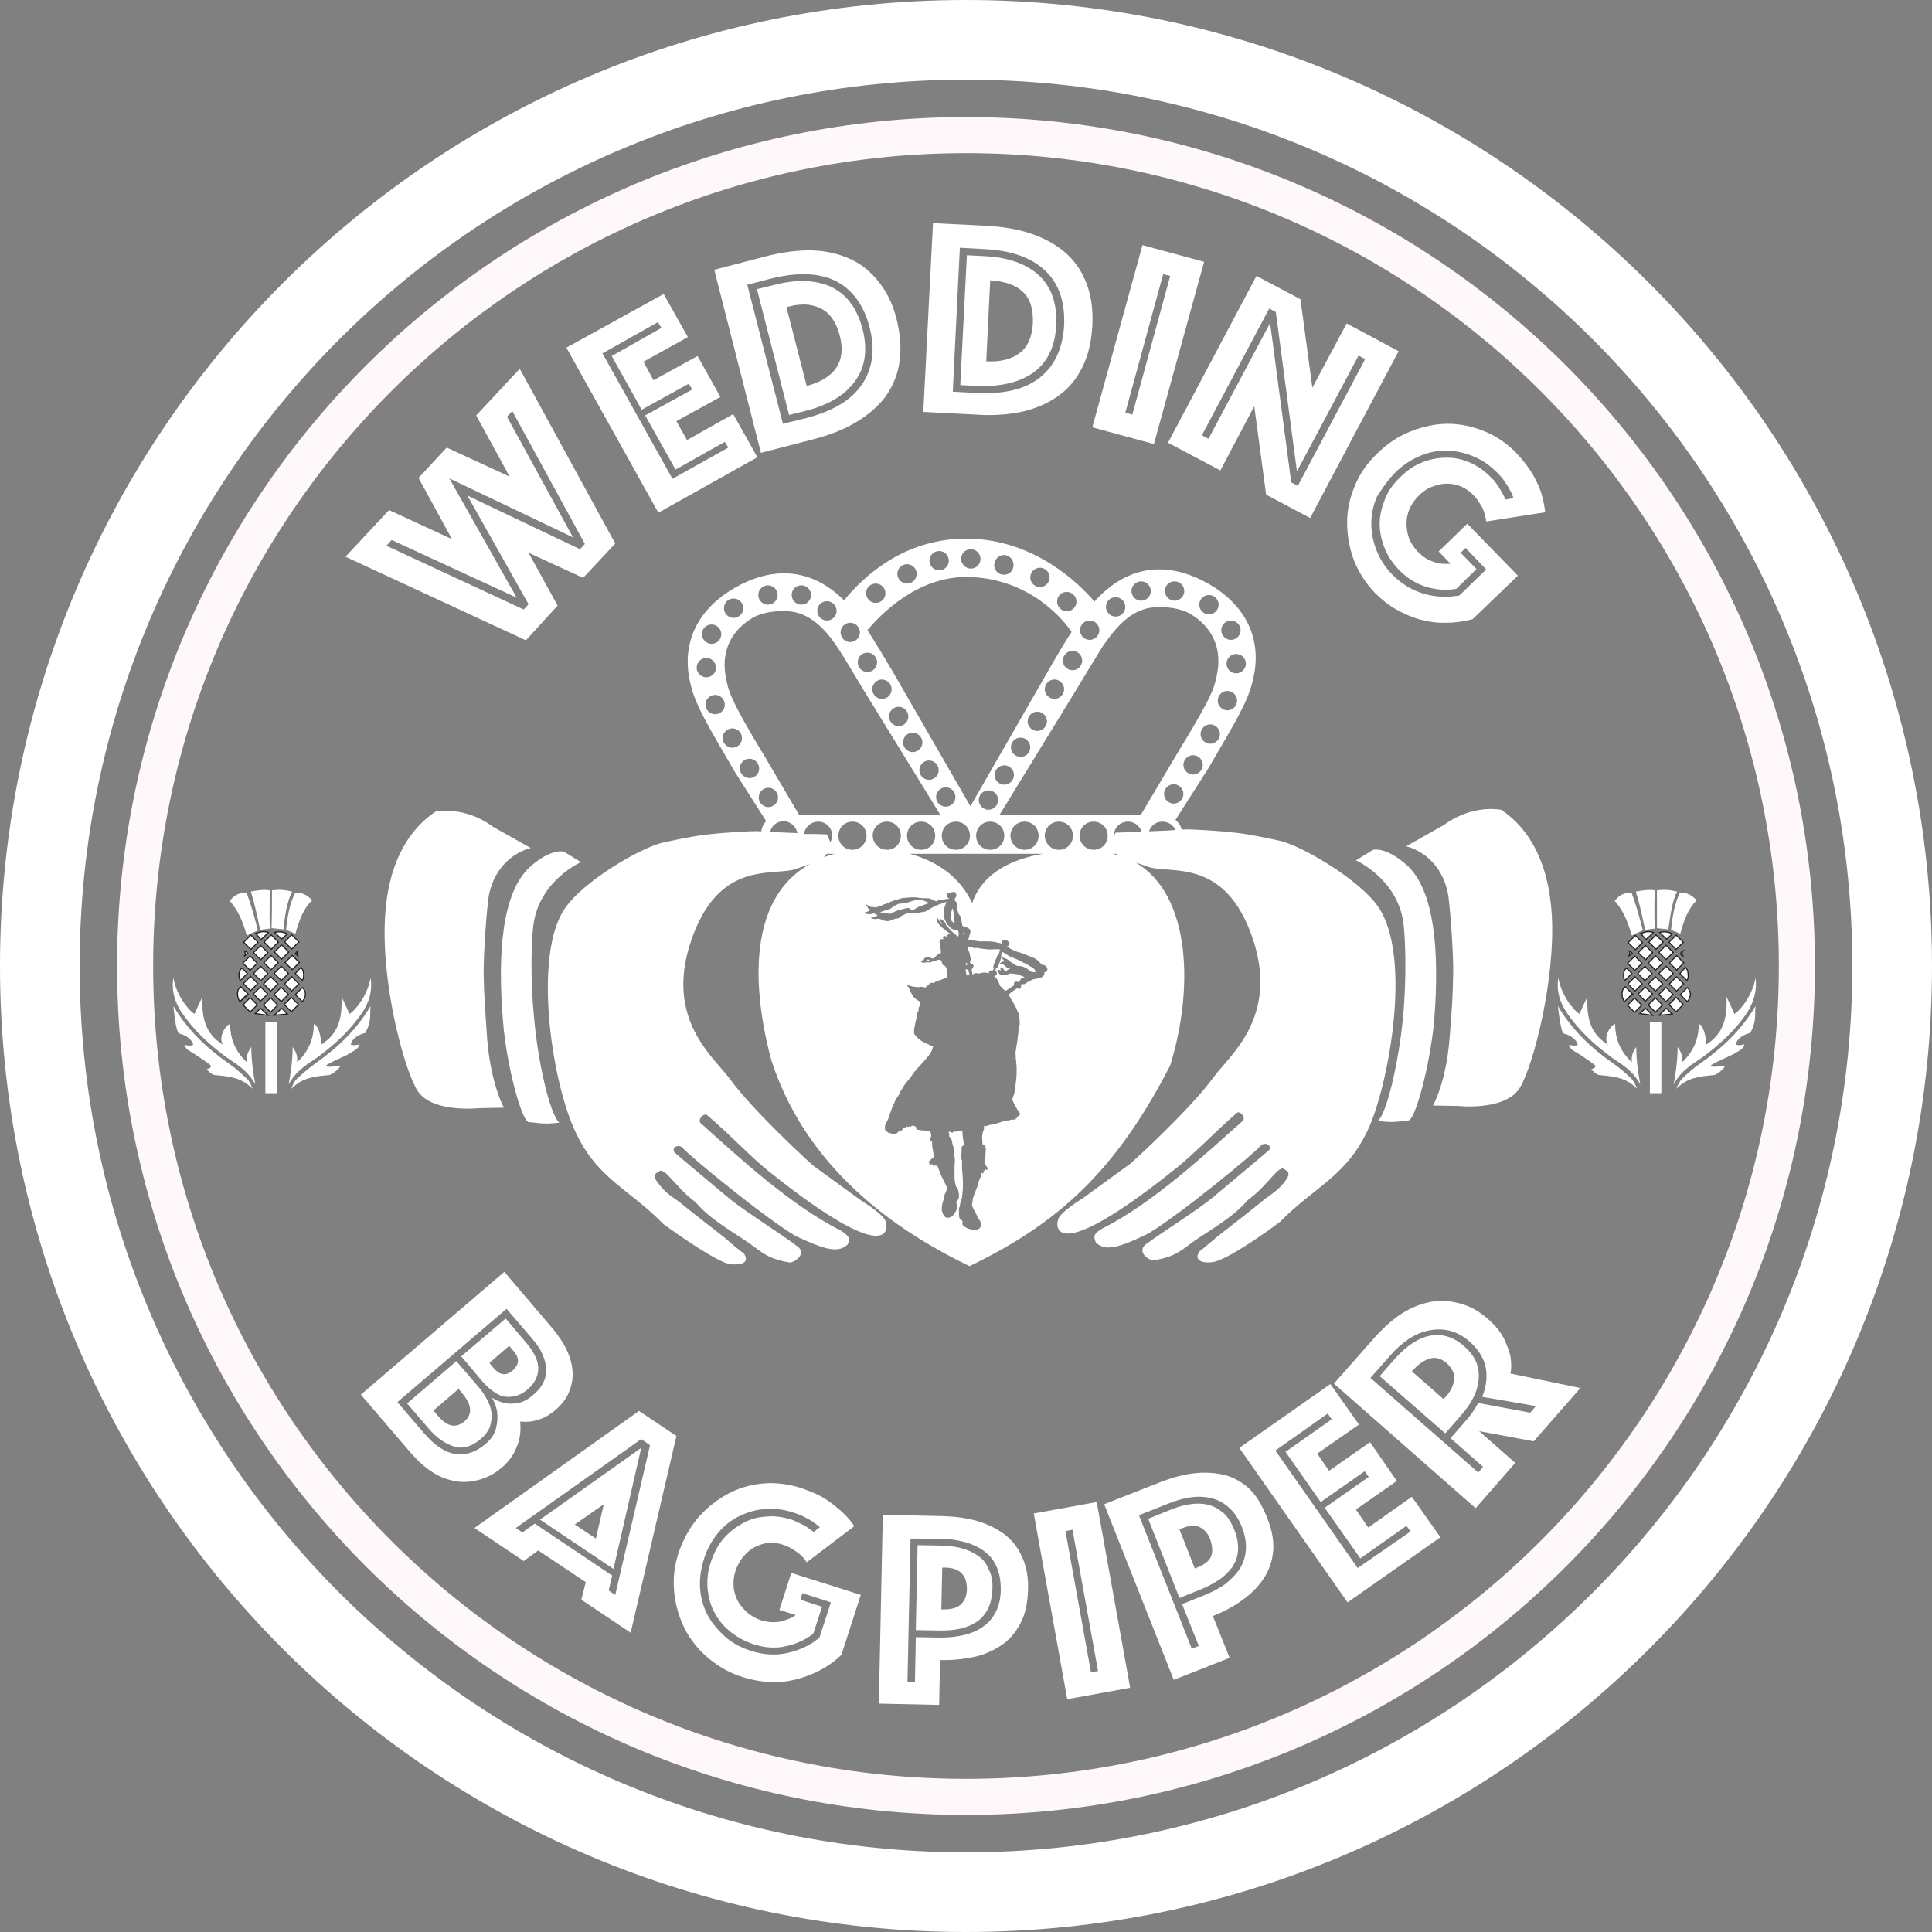<?xml version="1.0" encoding="utf-8"?>
<!-- Generator: Adobe Illustrator 28.0.0, SVG Export Plug-In . SVG Version: 6.00 Build 0)  -->
<svg version="1.1" id="Layer_1" xmlns="http://www.w3.org/2000/svg" xmlns:xlink="http://www.w3.org/1999/xlink" x="0px" y="0px"
	 viewBox="0 0 439 439" style="enable-background:new 0 0 439 439;" xml:space="preserve">
<rect x="0" y="0" width="439" height="439" fill="#808080" stroke="none"/>
<style type="text/css">
	.st0{fill:#FFFFFF;}
	.st1{fill:#FFFFFF;stroke:#231F20;stroke-width:0.25;stroke-miterlimit:10;}
	.st2{fill:#FFF8FA;}
</style>
<g>
	<path class="st0" d="M352.7,210.3c-0.2-12.5-4.3-21.4-11.6-26.3c-7.4-1.1-12.9,3.4-12.9,3.4l-8.7,4.9c0,0,7.3,1.4,9.4,10.2
		c0.6,2.5,1.4,14.9,1.3,18.7c-0.1,4.8-0.2,7.2-0.8,14.5c-0.8,10.4-3.8,15.5-3.8,15.5l5.7,0.1c0,0,9.9,1.1,13.6-3.5
		C347.6,244.6,352.9,225.9,352.7,210.3L352.7,210.3z"/>
	<path class="st0" d="M319.7,196.6c-4.8-4.3-7.7-3.5-7.7-3.5l-3.9,2.4c0,0,9.5,4.2,10.8,14.3c0.4,3.1,0.8,11.7-0.1,21.5
		c-1,10-3.6,21.5-5.7,23.4c4.2,0.6,5.3-0.1,6.9-0.1s5-12.8,5.9-22.9C327.1,216.2,326,202.4,319.7,196.6L319.7,196.6z"/>
	<path class="st0" d="M109.9,221.6c-0.1-3.8,0.7-16.2,1.3-18.7c2.1-8.8,9.4-10.2,9.4-10.2l-8.7-4.9c0,0-5.4-4.5-12.9-3.4
		c-7.3,4.9-11.4,13.8-11.6,26.3c-0.3,15.6,5.1,34.3,7.8,37.6c3.6,4.6,13.6,3.5,13.6,3.5l5.7-0.1c0,0-2.9-5.1-3.8-15.5
		C110.2,228.8,110,226.4,109.9,221.6L109.9,221.6z"/>
	<path class="st0" d="M121.2,210.2c1.3-10.1,10.8-14.3,10.8-14.3l-3.9-2.4c0,0-2.9-0.8-7.7,3.5c-6.3,5.8-7.4,19.5-6.1,35.1
		c0.8,10.1,4.3,22.9,5.9,22.9s2.7,0.6,6.9,0.1c-2.1-1.8-4.8-13.4-5.7-23.4C120.4,221.9,120.8,213.2,121.2,210.2L121.2,210.2z"/>
	<path class="st0" d="M213.3,217.6c0.2,0,0.4,0.1,0.5-0.2C213.6,217.5,213.4,217.5,213.3,217.6C213.3,217.6,213.3,217.6,213.3,217.6
		z"/>
	<path class="st0" d="M210.5,218.1c0.2,0.2,0.5,0.3,0.7,0.1C211.1,218,210.8,218,210.5,218.1z"/>
	<path class="st0" d="M209.1,204.5c-0.3,0-0.7,0-1,0c-0.3,0.1-0.7,0.2-1,0.3c-0.4,0.1-0.9,0.3-1.3,0.4c-0.4,0.1-0.8,0.1-1.1,0.1
		c-0.4,0-0.8,0.2-1.2,0.4c-0.4,0.2-0.8,0.5-1.2,0.8c-0.1,0.1-0.2,0.1-0.3,0.1c-0.7,0.2-1.4,0.5-2.1,0.7c0,0,0,0,0,0
		c0.6,0.1,1.1,0.1,1.7,0.1c0.2,0,0.4,0.1,0.5,0.3c0.3-0.1,0.6-0.2,0.9-0.4c0.4-0.2,0.8-0.4,1.3-0.5c0.7-0.2,1.4-0.4,2.1-0.5
		c0.1,0,0.1,0,0.2,0.1c0.2,0.1,0.4,0.3,0.6,0.4c0.2,0.1,0.3,0.1,0.5-0.1c0.1-0.1,0.3-0.2,0.4-0.3c0.2-0.1,0.5-0.3,0.8-0.4
		c0.1-0.1,0.2-0.1,0.3-0.1c0.5-0.2,1.1-0.4,1.6-0.6l0,0c0.1,0,0.1-0.1,0.3-0.1c-0.1,0-0.1-0.1-0.1-0.1
		C210.4,204.9,209.8,204.5,209.1,204.5L209.1,204.5z"/>
	<path class="st0" d="M218.8,211.9C218.8,211.9,218.8,212,218.8,211.9c0,0.2,0.1,0.3,0.1,0.4c0.1,0.1,0.1,0.1,0.2,0.1
		c0.1-0.1,0.1-0.2,0-0.2C219.1,212.1,218.9,212,218.8,211.9L218.8,211.9z"/>
	<path class="st0" d="M216.7,208.2c0.1-0.3,0-0.6,0-0.8c-0.1-0.3-0.1-0.5-0.2-0.8c0-0.1-0.1-0.1-0.1-0.2c-0.2,0.6-0.3,1.1-0.4,1.7
		c-0.1,0.4,0,0.7,0.2,1.1l0,0c0.2,0.3,0.5,0.4,0.8,0.6c-0.1-0.4-0.2-0.7-0.3-1C216.7,208.6,216.7,208.4,216.7,208.2L216.7,208.2z"/>
	<path class="st0" d="M313.2,206.1c-4.3-6.3-17.7-14.1-22.6-15.1c-5.2-1.1-7.4-1.6-13-2.1c-5.7-0.4-7.3-0.5-9.1-0.4
		c-0.2-0.9-0.7-1.6-1.4-2.2l7.4-11.6c6.3-10.8,9-15.2,10.1-19.8c2.5-9.6-1.6-17.2-9.4-21.9c-4.7-2.8-15.2-7.6-25.4,2.5
		c-0.4,0.4-0.8,0.8-1.1,1.2c-3.6-4.2-13.6-14-28.5-14.3c-14.9-0.3-24.3,9-28.4,14c0,0,0,0,0,0c-10.2-10.1-20.8-5.3-25.4-2.5
		c-7.8,4.7-11.9,12.3-9.4,21.9c1.1,4.5,3.8,9,10.1,19.8l7,11c-0.6,0.6-1,1.4-1.1,2.3c-1.8-0.1-3.4,0-9.1,0.4c-5.6,0.5-7.8,1-13,2.1
		c-5,1-18.4,8.8-22.6,15.1c-7,10.3-3.2,37.9,2.1,49.9c5,11.4,12.3,13.5,20.3,21.7c0,0,9.2,6.8,14,8.8c1.8,0.7,6.1,0.8,4.4-2
		c-1.1-0.8-3.7-3-4.6-3.8c-3.3-2.6-6.6-5.1-9.9-7.8c-1.8-1.4-3.4-2.1-5.3-4.8c-0.1-0.2-1.3-1.5,0.3-2.2c1.4-1.5,3.5,3.2,8.5,6.9
		c3.1,3.8,8.9,7,12.3,9.4c2.7,1.9,4.1,3.5,9.2,4.3c2.1-0.6,3.5-2.6,1.3-3.9c-3.5-2.7-11.7-7.8-15.1-10.6c-5.2-4.4-9.5-7.9-12.6-10.6
		c-0.6-1.4,1.1-1.7,1.8-1.1c1.1,1.5,18.6,15.9,25.7,20.1c6.8,3.2,9.7,4,11.9,2c0.7-1.5,0.2-2-1.4-3.1c-11.7-5.9-23.5-16.9-32.1-24.6
		c-0.5-0.9,0.9-2.3,1.6-1.7c5.5,4.7,9.7,9.3,13.8,12.6c28.5,22.8,27.2,12.7,26.8,11.8c0-1.6-5.6-5-5.6-5l-11-8
		c0,0-13.2-11.9-18.9-19.7c-3.4-4.7-14.7-13.3-8.9-30.9c6.3-19.3,19.1-14.9,24.1-16.8c1.4-0.5,2.4-0.8,3.1-1.1
		c-16.8,9.3-11.4,35.2-8.8,44.7c8.7,26.8,31.8,40.3,45,46.7c20.1-9.7,33.2-21.5,45.6-45.6c5.4-17.5,4.7-38.7-7.8-46.1
		c0.7,0.2,1.5,0.5,2.6,0.9c5,1.9,17.8-2.5,24.1,16.8c5.7,17.6-5.5,26.2-8.9,30.9c-5.7,7.8-18.9,19.7-18.9,19.7l-11,8
		c0,0-5.6,3.4-5.6,5c-0.4,0.9-1.7,11,26.8-11.8c4.1-3.3,8.4-7.8,13.8-12.6c0.7-0.6,2,0.8,1.5,1.7c-8.7,7.7-20.4,18.7-32.1,24.6
		c-1.6,1-2.1,1.5-1.4,3.1c2.1,2.1,5.1,1.3,11.9-2c7.1-4.2,24.6-18.6,25.7-20.1c0.7-0.6,2.4-0.3,1.8,1.1c-3.1,2.7-7.4,6.2-12.6,10.6
		c-3.4,2.9-11.6,8-15.1,10.6c-2.2,1.3-0.8,3.4,1.3,3.9c5.2-0.8,6.5-2.4,9.2-4.3c3.4-2.4,9.2-5.6,12.3-9.4c5-3.6,7.1-8.4,8.5-6.9
		c1.5,0.7,0.4,2,0.3,2.2c-1.9,2.7-3.5,3.3-5.3,4.8c-3.3,2.7-6.6,5.2-9.9,7.8c-0.9,0.7-3.5,3-4.6,3.8c-1.7,2.8,2.6,2.8,4.4,2
		c4.9-1.9,14-8.8,14-8.8c8-8.2,15.3-10.3,20.3-21.7C315.7,245.4,320.8,217.3,313.2,206.1L313.2,206.1z M198.3,189.9
		c0-1.8,1.4-3.2,3.2-3.2s3.2,1.4,3.2,3.2s-1.3,3.1-3,3.2c-0.3,0-0.7-0.1-1-0.1C199.3,192.6,198.3,191.3,198.3,189.9L198.3,189.9z
		 M193.7,193.1c-1.8,0-3.2-1.4-3.2-3.2s1.4-3.2,3.2-3.2s3.2,1.4,3.2,3.2S195.4,193.1,193.7,193.1z M237,194
		c-7.1,1.2-13.8,4.4-16.1,11.2c-2.9-6.2-8.3-9.6-14.2-11.2L237,194L237,194z M206.1,189.9c0-1.8,1.4-3.2,3.2-3.2s3.2,1.4,3.2,3.2
		s-1.4,3.2-3.2,3.2S206.1,191.6,206.1,189.9z M204.2,160.6c1.2,0,2.2,1,2.2,2.2s-1,2.2-2.2,2.2s-2.2-1-2.2-2.2
		S203,160.6,204.2,160.6z M200.4,158.8c-1.2,0-2.2-1-2.2-2.2s1-2.2,2.2-2.2s2.2,1,2.2,2.2S201.7,158.8,200.4,158.8z M207.4,166.5
		c1.2,0,2.2,1,2.2,2.2s-1,2.2-2.2,2.2s-2.2-1-2.2-2.2S206.1,166.5,207.4,166.5z M211.1,172.8c1.2,0,2.2,1,2.2,2.2s-1,2.2-2.2,2.2
		s-2.2-1-2.2-2.2S209.9,172.8,211.1,172.8z M214.9,178.9c1.2,0,2.2,1,2.2,2.2s-1,2.2-2.2,2.2s-2.2-1-2.2-2.2
		S213.7,178.9,214.9,178.9z M217.2,186.7c1.8,0,3.2,1.4,3.2,3.2s-1.4,3.2-3.2,3.2s-3.2-1.4-3.2-3.2S215.4,186.7,217.2,186.7z
		 M237.9,163.9c0,1.2-1,2.2-2.2,2.2s-2.2-1-2.2-2.2s1-2.2,2.2-2.2S237.9,162.7,237.9,163.9z M237.4,156.6c0-1.2,1-2.2,2.2-2.2
		s2.2,1,2.2,2.2s-1,2.2-2.2,2.2S237.4,157.8,237.4,156.6z M234.1,169.8c0,1.2-1,2.2-2.2,2.2s-2.2-1-2.2-2.2s1-2.2,2.2-2.2
		S234.1,168.6,234.1,169.8z M230.4,176.1c0,1.2-1,2.2-2.2,2.2s-2.2-1-2.2-2.2s1-2.2,2.2-2.2S230.4,174.9,230.4,176.1z M226.8,181.8
		c0,1.2-1,2.2-2.2,2.2s-2.2-1-2.2-2.2s1-2.2,2.2-2.2S226.8,180.5,226.8,181.8z M225,186.7c1.8,0,3.2,1.4,3.2,3.2s-1.4,3.2-3.2,3.2
		s-3.2-1.4-3.2-3.2S223.2,186.7,225,186.7z M229.6,189.9c0-1.8,1.4-3.2,3.2-3.2s3.2,1.4,3.2,3.2s-1.4,3.2-3.2,3.2
		S229.6,191.6,229.6,189.9z M237.4,189.9c0-1.8,1.4-3.2,3.2-3.2s3.2,1.4,3.2,3.2s-1.4,3.2-3.2,3.2S237.4,191.6,237.4,189.9z
		 M245.3,189.9c0-1.8,1.4-3.2,3.2-3.2s3.2,1.4,3.2,3.2s-1.4,3.2-3.2,3.2S245.3,191.6,245.3,189.9z M253.1,189.9
		c0-1.8,1.4-3.2,3.2-3.2c1.5,0,2.7,1,3.1,2.3c-1.6,0.1-3.6,0.1-5.9,0.2L253.1,189.9C253.1,189.9,253.1,189.9,253.1,189.9
		L253.1,189.9z M267.1,188.6c-1.3,0.1-3,0.2-6,0.3c0.4-1.3,1.6-2.2,3-2.2C265.5,186.7,266.6,187.5,267.1,188.6L267.1,188.6z
		 M266.7,182.6c-1.2,0-2.2-1-2.2-2.2s1-2.2,2.2-2.2s2.2,1,2.2,2.2S267.9,182.6,266.7,182.6z M271.1,176c-1.2,0-2.2-1-2.2-2.2
		s1-2.2,2.2-2.2s2.2,1,2.2,2.2S272.3,176,271.1,176z M275,169c-1.2,0-2.2-1-2.2-2.2s1-2.2,2.2-2.2s2.2,1,2.2,2.2S276.2,169,275,169z
		 M283.1,150.8c0,1.2-1,2.2-2.2,2.2s-2.2-1-2.2-2.2s1-2.2,2.2-2.2S283.1,149.6,283.1,150.8z M279.7,141c1.2,0,2.2,1,2.2,2.2
		s-1,2.2-2.2,2.2s-2.2-1-2.2-2.2S278.5,141,279.7,141z M278.9,157c1.2,0,2.2,1,2.2,2.2s-1,2.2-2.2,2.2s-2.2-1-2.2-2.2
		S277.7,157,278.9,157z M274.7,135.2c1.2,0,2.2,1,2.2,2.2s-1,2.2-2.2,2.2s-2.2-1-2.2-2.2S273.5,135.2,274.7,135.2z M266.9,132.1
		c1.2,0,2.2,1,2.2,2.2s-1,2.2-2.2,2.2s-2.2-1-2.2-2.2S265.6,132.1,266.9,132.1z M259.3,132.1c1.2,0,2.2,1,2.2,2.2s-1,2.2-2.2,2.2
		s-2.2-1-2.2-2.2S258.1,132.1,259.3,132.1z M253.5,135.7c1.2,0,2.2,1,2.2,2.2s-1,2.2-2.2,2.2s-2.2-1-2.2-2.2
		S252.2,135.7,253.5,135.7z M262.3,138c2.7-0.2,6,0.2,8.2,1.5c3,1.8,8,6.1,5.8,14.8c-0.4,1.9-1.1,4.1-6.5,13.1l-2,3.3l-8.6,14.5
		h-32.1l17.9-29.2c2.8-4.7,3.9-6.4,5.6-9.2C252.6,144.1,256.2,138.4,262.3,138L262.3,138z M247.6,141c1.2,0,2.2,1,2.2,2.2
		s-1,2.2-2.2,2.2s-2.2-1-2.2-2.2S246.4,141,247.6,141z M245.9,150.1c0,1.2-1,2.2-2.2,2.2s-2.2-1-2.2-2.2s1-2.2,2.2-2.2
		S245.9,148.9,245.9,150.1z M242.4,134.5c1.2,0,2.2,1,2.2,2.2s-1,2.2-2.2,2.2s-2.2-1-2.2-2.2S241.1,134.5,242.4,134.5z M243.5,143.6
		c-1.5,2.2-2.9,4.7-4.5,7.4l-18.5,32.2l-18-31.2c-1.9-3.2-3.7-6.2-5.4-8.8c3-3.6,11.5-12.4,23.1-12.1
		C234.1,131.5,241.7,140.9,243.5,143.6L243.5,143.6z M236.3,129c1.2,0,2.2,1,2.2,2.2s-1,2.2-2.2,2.2s-2.2-1-2.2-2.2
		S235.1,129,236.3,129z M228.1,126.1c1.2,0,2.2,1,2.2,2.3s-1,2.2-2.2,2.2s-2.2-1-2.2-2.2S226.9,126.1,228.1,126.1z M220.6,124.8
		c1.2,0,2.2,1,2.2,2.2c0,1.2-1,2.2-2.2,2.2s-2.2-1-2.2-2.2S219.3,124.8,220.6,124.8z M213.4,125.2c1.2,0,2.2,1,2.2,2.2
		c0,1.2-1,2.2-2.2,2.2s-2.2-1-2.2-2.2S212.2,125.2,213.4,125.2z M206.1,128.2c1.2,0,2.2,1,2.2,2.2s-1,2.2-2.2,2.2s-2.2-1-2.2-2.2
		S204.9,128.2,206.1,128.2z M199,132.6c1.2,0,2.2,1,2.2,2.2s-1,2.2-2.2,2.2s-2.2-1-2.2-2.2S197.7,132.6,199,132.6z M197.1,148.3
		c1.2,0,2.2,1,2.2,2.2s-1,2.2-2.2,2.2s-2.2-1-2.2-2.2S195.8,148.3,197.1,148.3z M193.2,141.5c1.2,0,2.2,1,2.2,2.2s-1,2.2-2.2,2.2
		s-2.2-1-2.2-2.2S192,141.5,193.2,141.5z M187.9,136.6c1.2,0,2.2,1,2.2,2.2s-1,2.2-2.2,2.2s-2.2-1-2.2-2.2S186.7,136.6,187.9,136.6z
		 M182.1,133c1.2,0,2.2,1,2.2,2.2s-1,2.2-2.2,2.2s-2.2-1-2.2-2.2S180.8,133,182.1,133z M174.5,133c1.2,0,2.2,1,2.2,2.2
		s-1,2.2-2.2,2.2s-2.2-1-2.2-2.2S173.3,133,174.5,133z M179.2,138.9c6,0.4,9.7,6.1,11.5,8.8c1.8,2.8,2.8,4.6,5.6,9.2l17.4,28.3
		h-32.1l-8-13.6l-2-3.3c-5.3-9-6-11.2-6.4-13.1c-2.2-8.8,2.8-13,5.8-14.8C173.2,139.1,176.4,138.7,179.2,138.9L179.2,138.9z
		 M188.7,191.4l-0.8-1.8c-2-0.1-3.7-0.1-5.2-0.1c0.2-1.6,1.6-2.8,3.2-2.8c1.8,0,3.2,1.4,3.2,3.2
		C189.1,190.4,188.9,190.9,188.7,191.4L188.7,191.4z M166.7,136c1.2,0,2.2,1,2.2,2.2s-1,2.2-2.2,2.2s-2.2-1-2.2-2.2
		S165.4,136,166.7,136z M161.7,141.9c1.2,0,2.2,1,2.2,2.2s-1,2.2-2.2,2.2s-2.2-1-2.2-2.2S160.4,141.9,161.7,141.9z M158.3,151.7
		c0-1.2,1-2.2,2.2-2.2s2.2,1,2.2,2.2s-1,2.2-2.2,2.2S158.3,152.9,158.3,151.7z M162.5,162.3c-1.2,0-2.2-1-2.2-2.2s1-2.2,2.2-2.2
		s2.2,1,2.2,2.2S163.7,162.3,162.5,162.3z M166.4,169.9c-1.2,0-2.2-1-2.2-2.2s1-2.2,2.2-2.2s2.2,1,2.2,2.2S167.7,169.9,166.4,169.9z
		 M170.3,176.8c-1.2,0-2.2-1-2.2-2.2s1-2.2,2.2-2.2s2.2,1,2.2,2.2S171.6,176.8,170.3,176.8z M172.4,181.2c0-1.2,1-2.2,2.2-2.2
		s2.2,1,2.2,2.2s-1,2.2-2.2,2.2S172.4,182.4,172.4,181.2z M178,186.6c1.6,0,2.9,1.2,3.2,2.7c-3.1-0.1-4.9-0.2-6.2-0.3
		C175.3,187.7,176.5,186.6,178,186.6z M187.9,194h1.8c-0.9,0.2-1.7,0.5-2.5,0.8C187.4,194.5,187.6,194.3,187.9,194L187.9,194z
		 M237.5,220.9c-0.1,0-0.1,0-0.2,0c0,0.1,0,0.3,0,0.4c0,0.1,0,0.2-0.1,0.3c-0.2,0.3-0.5,0.5-0.9,0.6v0c-0.3,0.1-0.6,0.1-0.8,0.2
		c-0.1,0.1-0.3,0-0.5,0.1c-0.1,0-0.3,0-0.4,0.1c-0.3,0.1-0.5,0.3-0.8,0.4c-0.3,0.2-0.6,0.3-0.8,0.5c-0.2,0.1-0.3,0.2-0.6,0.1
		c-0.1,0-0.4,0.1-0.4,0.3c0,0,0,0.1,0,0.1c0.1,0.3-0.1,0.4-0.2,0.6c-0.1,0.1-0.1,0.1-0.2,0.1c-0.1,0-0.2,0-0.3-0.1
		c-0.1-0.1-0.2,0-0.4,0.1c-0.3,0.2-0.7,0.5-1,0.7c-0.2,0.1-0.4,0.3-0.5,0.4c-0.1,0.1-0.1,0.3-0.1,0.4c0.2,0.4,0.4,0.7,0.6,1.1
		c0.1,0.2,0.3,0.4,0.4,0.6c0.2,0.5,0.5,0.9,0.7,1.4c0.1,0.3,0.3,0.6,0.4,0.9c0.1,0.3,0.2,0.5,0.2,0.8c0,0.1,0,0.1,0,0.2
		c0.1,0.4,0.1,0.9,0.1,1.3c0,0.2,0,0.4-0.1,0.7c-0.1,0.4-0.1,0.8-0.2,1.2c0,0.3,0,0.5-0.1,0.8c0,0.4-0.1,0.8-0.1,1.1
		c-0.1,0.6-0.2,1.2-0.3,1.9c0,0.2-0.1,0.4-0.1,0.6c-0.1,0.4,0,0.8,0,1.2c0,0.4,0,0.8,0.1,1.1c0,0.4,0.1,0.9,0.1,1.3
		c0,0.1,0,0.2,0,0.3c0,0.4,0,0.7,0,1.1c0,0.8-0.1,1.6-0.2,2.4c-0.1,0.7-0.2,1.4-0.3,2.1c0,0.3-0.2,0.6-0.3,0.9
		c0,0.2-0.1,0.4-0.2,0.5c-0.1,0.1,0,0.1,0,0.2c0.1,0.2,0.2,0.4,0.3,0.6c0.2,0.6,0.6,1,0.8,1.5c0.2,0.3,0.4,0.7,0.6,0.9
		c0.2,0.2,0.1,0.3-0.1,0.5c-0.1,0.1-0.2,0.1-0.2,0.2s-0.2,0.1-0.3,0.1c0,0.1,0,0.2,0,0.3c-0.1,0.1-0.2,0.1-0.3,0.1
		c0,0.1,0,0.2,0,0.3c-0.1,0-0.2,0-0.3,0c-0.3,0-0.7,0-1,0.1c-0.2,0.1-0.4,0.1-0.7,0.1c-0.7,0.1-1.4,0.4-2.1,0.6
		c-0.6,0.2-1.2,0.3-1.8,0.4c-0.2,0.1-0.4,0.1-0.6,0.2c-0.2,0.1-0.4,0.1-0.7,0c0,0.2,0,0.4,0,0.6c0,0.1,0,0.3-0.1,0.4
		c-0.3,0.7-0.4,1.4-0.3,2.1c0,0.4,0,0.8,0.1,1.2c0,0,0,0,0,0c0.3,0,0.5,0.2,0.6,0.5c0,0.1,0.1,0.3,0.1,0.5c0,0.6-0.1,1.1-0.1,1.7
		c0,0.3,0,0.5-0.2,0.8c0,0.1,0,0.2,0,0.2c0.1,0.4,0.2,0.7,0.3,1c0.1,0.1,0.1,0.2,0.2,0.3c0.2,0.1,0.3,0.5,0.1,0.7
		c-0.1,0.1-0.1,0.1-0.2,0c-0.1,0-0.2-0.1-0.2-0.2c-0.1,0.1,0,0.3-0.1,0.5c-0.2,0-0.2-0.1-0.3-0.2c0,0,0,0.1,0,0.1c0,0.2,0,0.3,0,0.5
		c0,0-0.1,0.1-0.1,0.1c0,0-0.1,0-0.1,0c-0.1,0-0.1-0.1-0.2-0.2c-0.1,0.3-0.1,0.5-0.2,0.8c-0.2,0.5-0.4,1-0.6,1.5
		c-0.1,0.1-0.1,0.3-0.1,0.5c0,0.1-0.1,0.3-0.1,0.4c-0.1,0.2-0.2,0.5-0.3,0.7c-0.2,0.5-0.4,1.1-0.6,1.6c-0.1,0.3-0.2,0.6-0.2,1
		c0,0.1,0,0.3-0.1,0.4c-0.1,0.4,0,0.8,0.2,1.2c0.1,0.1,0.1,0.3,0.2,0.4c0,0.1,0.1,0.1,0.1,0.2c0.1,0.2,0.3,0.5,0.4,0.7
		c0.1,0.3,0.3,0.6,0.4,0.9c0.1,0.1,0.1,0.2,0.2,0.3c0.2,0.2,0.4,0.5,0.4,0.8c0,0.2,0.1,0.3,0.1,0.5c0,0.4-0.2,0.8-0.6,1
		c-0.1,0-0.4,0.1-0.4,0.1c-0.4,0-0.4,0-0.8,0c-0.3,0-0.7-0.1-1-0.2c-0.4-0.1-0.8-0.4-1.1-0.6c-0.3-0.2-0.4-0.5-0.3-0.8
		c0-0.1,0-0.2,0-0.3c0-0.1-0.1-0.1-0.1-0.2c-0.3-0.1-0.5-0.3-0.6-0.6c-0.1-0.4-0.1-0.9-0.1-1.3c0-0.2,0-0.4,0-0.6
		c0-0.2,0-0.3,0.1-0.5c0.1-0.1,0.1-0.3,0.1-0.4c0.1-0.5,0.2-1,0.4-1.5c0.1-0.2,0.1-0.4,0.1-0.6c0.1-0.3,0.1-0.6,0.1-0.9
		c0.1-0.5,0.1-1,0.1-1.5c0-0.3,0-0.7,0-1c0-0.6-0.1-1.2-0.1-1.8c0-0.3-0.1-0.6-0.1-1c0-0.1,0-0.3,0-0.4c0,0,0-0.1,0-0.1
		c0-0.5,0-0.9,0-1.3c0-0.1,0-0.2-0.1-0.3c-0.1-0.3-0.2-0.6-0.1-0.9c0.1-0.4,0.1-0.9,0.1-1.3c0-0.2,0-0.3,0-0.5
		c0-0.2,0.1-0.4,0.4-0.5c0,0,0.1-0.1,0.1-0.1c0-0.1,0.1-0.1,0-0.2c0-0.2,0-0.5-0.1-0.7c-0.1-0.7-0.2-1.3-0.2-2c0-0.1,0-0.2,0-0.4
		c-0.3,0-0.6,0-0.9,0c0,0,0,0-0.1,0c-0.2,0.3-0.2,0.3-0.6,0.2c-0.1-0.1-0.3,0-0.4,0.1c-0.2,0.2-0.5,0.2-0.8,0
		c-0.1,0-0.2-0.1-0.3-0.1c0,0.1,0,0.2,0,0.3c0.1,0.2,0.1,0.5,0.1,0.8c0,0,0,0.1,0,0.1c0,0,0,0,0,0c0.5,0.2,0.5,0.6,0.6,1
		c0,0.1,0.1,0.3,0.1,0.5c0.1,0.4,0.2,0.8,0.4,1.2c0.1,0.2,0.1,0.5,0,0.7c-0.1,0.2,0,0.3,0,0.5c0,0.2,0.1,0.4,0.1,0.6
		c0.1,0.6,0.1,1.3,0,2c0,0.1,0,0.2,0,0.4c0,0.2,0,0.5,0,0.7c0,0.6,0,1.2,0,1.8c0,0.5,0.1,1,0.2,1.4c0,0.1,0,0.2,0.1,0.4
		c0,0.2,0.2,0.3,0.3,0.4c0.1,0,0.1,0.1,0.1,0.2c0.2,0.5,0.3,1,0.3,1.5c0,0.3,0,0.6-0.1,0.8c-0.1,0.2-0.2,0.3-0.3,0.5
		c0,0-0.1,0.1-0.1,0.1c-0.1,0.1-0.2,0.1-0.1,0.3c0.1,0.2,0.1,0.5,0.1,0.7c0.1,0.3,0.1,0.6-0.1,1c-0.1,0.2-0.2,0.5-0.4,0.7
		c-0.2,0.3-0.4,0.6-0.8,0.8c-0.2,0.1-0.4,0.2-0.7,0.2c-0.4,0-0.7-0.1-0.9-0.5c-0.3-0.4-0.4-0.8-0.5-1.2c0-0.1,0-0.2,0-0.3
		c0-0.6,0.1-1.2,0.3-1.8c0.2-0.4,0.3-0.8,0.3-1.2c0-0.2,0.1-0.4,0.2-0.6c0.1-0.1,0.1-0.1,0.1-0.2c0.1-0.2,0.2-0.5,0.2-0.8
		c0.1-0.2,0-0.5-0.1-0.7c-0.1-0.2-0.2-0.4-0.3-0.6c-0.3-0.6-0.6-1.2-0.9-1.8c-0.2-0.5-0.4-1.1-0.6-1.6c-0.1-0.2-0.1-0.4-0.2-0.6
		c-0.1,0-0.2,0.1-0.3,0.1c-0.1,0-0.2-0.1-0.2-0.2c-0.1,0.1-0.1,0.1-0.2,0.2c0,0-0.1,0.1-0.2,0.1c0-0.1-0.1-0.1-0.1-0.2
		c0-0.1-0.1-0.2-0.1-0.3c-0.2,0.1-0.7,0.1-0.7,0.2v-0.5c-0.1,0-0.2,0-0.2-0.1c0-0.1,0-0.1,0.1-0.2c0.1-0.1,0.2-0.2,0.2-0.2
		c0,0,0.1,0,0.1-0.1c0.2-0.2,0.4-0.4,0.7-0.6c0.1,0,0.1-0.1,0.1-0.2c-0.1-0.3-0.1-0.6-0.1-0.9c-0.1-0.3-0.1-0.6-0.2-1
		c-0.1-0.4-0.1-0.9-0.1-1.3c0-0.1,0-0.1,0-0.2c0,0-0.1-0.1-0.1-0.1h0c-0.4-0.2-0.5-0.5-0.2-0.9c0.1-0.1,0.1-0.2,0.1-0.4
		c0-0.2,0-0.4-0.1-0.5c0-0.1,0-0.2-0.1-0.3c0-0.1-0.1-0.2-0.3-0.2c-0.3,0-0.6,0-1-0.1c-0.4-0.1-0.9,0-1.4-0.2c-0.1,0-0.1,0-0.2,0
		c-0.2,0-0.3-0.1-0.3-0.3c0-0.3-0.1-0.4-0.3-0.5c-0.1,0-0.2-0.1-0.2-0.1c-0.1,0-0.1,0-0.2,0c-0.1,0-0.2,0-0.3,0
		c-0.2,0.1-0.3,0.4-0.5,0.1c-0.2,0.1-0.3,0.2-0.4,0.2c-0.1-0.1-0.1-0.1-0.1-0.2c-0.1,0.1-0.2,0.2-0.3,0.1c-0.1,0.1-0.2,0.3-0.4,0.3
		c0,0-0.1-0.1-0.1-0.1c-0.2,0.1-0.1,0.5-0.4,0.4c0,0.1,0,0.1,0,0.2c0,0,0,0,0,0c-0.2,0-0.4,0.3-0.7,0.2c-0.1,0.1-0.2,0.2-0.3,0.3
		c-0.1,0.1-0.2,0.3-0.4,0.2c-0.1,0-0.1,0.1-0.2,0.1c-0.1,0.1-0.2,0.1-0.3,0.2c0-0.1-0.1-0.1-0.1-0.2c0,0,0,0-0.1,0
		c-0.1,0.1-0.2,0.1-0.3,0c-0.1-0.1-0.2-0.1-0.4-0.1c-0.1,0-0.2-0.1-0.3-0.1c-0.1-0.1-0.2-0.2-0.4-0.3c-0.1,0-0.1-0.1-0.2-0.1
		c-0.1-0.1-0.2-0.3-0.2-0.5c0-0.2,0-0.4,0-0.6c0-0.2,0.1-0.4,0.2-0.6c0.1-0.3,0.3-0.6,0.4-0.8c0.1-0.1,0.1-0.3,0.2-0.4
		c0.1-0.3,0.1-0.7,0.3-1c0.2-0.4,0.3-0.9,0.5-1.3c0.2-0.5,0.4-0.9,0.6-1.4c0.1-0.4,0.4-0.8,0.6-1.1c0.1-0.2,0.3-0.4,0.4-0.6
		c0-0.1,0.1-0.1,0.1-0.2c0.1-0.4,0.4-0.8,0.6-1.1c0.1-0.2,0.2-0.4,0.4-0.7c0.1-0.1,0.2-0.3,0.3-0.4c0.1-0.2,0.2-0.3,0.4-0.5
		c0.2-0.3,0.4-0.6,0.7-0.8c0.1-0.1,0.2-0.3,0.3-0.5c0.3-0.4,0.6-0.9,1-1.3c0.2-0.3,0.4-0.5,0.7-0.8c0.3-0.3,0.6-0.7,0.9-1
		c0.4-0.4,0.8-0.9,1.2-1.4c0.1-0.1,0.2-0.2,0.3-0.4c0.1-0.1,0.2-0.2,0.3-0.4s0.1-0.3,0.2-0.4c0.1-0.3,0.2-0.6,0.3-0.9
		c0,0,0-0.1,0-0.1c-0.5-0.2-1-0.5-1.5-0.7c-0.4-0.2-0.9-0.4-1.3-0.7c-0.2-0.1-0.4-0.3-0.5-0.4c-0.1-0.1-0.2-0.2-0.3-0.3
		c-0.2-0.2-0.4-0.4-0.6-0.7c-0.1-0.1-0.1-0.3-0.1-0.4c0-0.2,0-0.4,0-0.6c0-0.2,0-0.3,0.1-0.5c0.1-0.6,0.2-1.3,0.4-1.9
		c0.1-0.2,0.1-0.4,0.2-0.6c0-0.1,0-0.2,0-0.3c-0.1-0.3,0-0.5,0.2-0.8c0-0.1,0.1-0.1,0.1-0.2c0-0.4,0-0.7,0.2-1
		c0.1-0.2,0.1-0.5,0.1-0.7c0-0.4-0.1-0.6-0.5-0.7c-0.2-0.1-0.3-0.2-0.5-0.4c-0.4-0.3-0.6-0.6-0.8-1c-0.2-0.3-0.4-0.7-0.5-1
		c-0.1-0.2-0.2-0.4-0.2-0.5c-0.1-0.1-0.1-0.2-0.3-0.3c0,0,0-0.1-0.1-0.1c0.1-0.1,0.3-0.1,0.4-0.1c0.2,0.1,0.5,0.2,0.7,0.2
		c0.1,0.1,0.3,0.1,0.5,0.1c0.2,0,0.5,0.1,0.7,0.1c0.1,0,0.3,0,0.4,0c0.3-0.1,0.6-0.1,1,0c0.2,0,0.4,0.1,0.5,0.1
		c0.4-0.4,0.7-0.7,1.1-1c0.1-0.1,0.3-0.1,0.4-0.1c0.1,0,0.2,0.1,0.3,0.1c0.2-0.1,0.4-0.3,0.7-0.4c0.3-0.2,0.7-0.2,1.1-0.4
		c0.3-0.1,0.7-0.3,1-0.4c0.2-0.1,0.3-0.2,0.3-0.4c0-0.4,0-0.9,0-1.3c0-0.1-0.1-0.2-0.1-0.3c-0.1-0.2-0.2-0.5-0.3-0.7
		c-0.3,0-0.5-0.1-0.6-0.4c-0.1-0.2-0.2-0.4-0.2-0.6c-0.1-0.3-0.4-0.5-0.8-0.4c-0.1,0-0.2,0-0.3,0.1c-0.1,0-0.3,0.1-0.4,0.1
		c-0.1,0.1-0.3,0.1-0.4,0.1c-0.2,0.1-0.3,0.1-0.5,0.2c-0.1,0.1-0.3,0.1-0.4,0.1c-0.3-0.1-0.6,0-0.9,0c-0.3,0.1-0.6,0.1-0.9-0.1
		c-0.1-0.1-0.2-0.1-0.2-0.3c0.1,0,0.3,0,0.4-0.1c0.1,0,0.2-0.1,0.4-0.2c-0.1,0-0.1-0.1-0.1-0.1c0.2-0.2,0.5-0.4,0.8-0.4
		c0.3,0,0.6,0.1,0.9,0.2c0.3,0.2,0.6,0.1,0.8-0.2c0.1-0.1,0.1-0.1,0.2-0.2c0.2-0.1,0.4-0.3,0.5-0.4c0.1-0.1,0.2-0.1,0.3-0.2
		c0.1-0.1,0.2-0.1,0.4-0.1c0-0.1,0-0.2,0-0.3c0-0.2,0-0.5-0.1-0.8c0,0,0-0.1,0-0.1c-0.1-0.4-0.1-0.8-0.2-1.2
		c-0.1-0.3,0.1-0.5,0.2-0.7c0-0.1,0.1-0.1,0.2-0.1c0.1,0,0.2,0,0.3,0c0.1,0,0.1,0,0.2,0c-0.2-0.3-0.2-0.5,0-0.6
		c0.1-0.1,0.2-0.1,0.4-0.1c0.1,0,0.2,0.1,0.3,0.2c0,0,0,0,0,0c0-0.3,0.2-0.6,0.5-0.6c0.1,0,0.3,0,0.4-0.1c-0.2-0.1-0.4-0.3-0.6-0.4
		c-0.3-0.2-0.6-0.4-0.9-0.7c-0.1-0.1-0.3-0.2-0.4-0.3c-0.5-0.4-0.9-0.9-1.2-1.5c-0.1-0.2-0.1-0.4,0-0.6c0-0.1,0.1-0.1,0.1-0.1
		c0.1,0,0.1,0.1,0.1,0.1c0.1,0.1,0.2,0.2,0.2,0.4c0.2,0.2,0.3,0.5,0.5,0.7c0.1,0.1,0.2,0.2,0.3,0.4c0,0,0,0,0,0
		c-0.2-0.4-0.4-0.9-0.6-1.4c0.1,0,0.1,0,0.2,0c0.2,0.1,0.4,0.2,0.6,0.4c0.1,0,0.1,0.1,0.1,0.1c0.3,0.2,0.5,0.5,0.6,0.9
		c0,0.2,0.1,0.3,0.3,0.4c0.5,0.5,1,1.1,1.6,1.6c0.2,0.2,0.4,0.3,0.6,0.5c0.1,0.1,0.2,0.1,0.2,0.1c0.1-0.2,0.1-0.4,0.2-0.5
		c0,0,0,0,0-0.1c-0.1-0.2-0.1-0.5-0.2-0.7c0,0-0.1-0.1-0.2-0.1c-0.3-0.1-0.6-0.1-0.9-0.2c-0.1,0-0.2-0.1-0.4-0.2
		c-0.2-0.2-0.4-0.4-0.6-0.6c0,0-0.1-0.1-0.1-0.1c-0.3-0.2-0.4-0.6-0.6-0.9c-0.1-0.2-0.3-0.5-0.3-0.8s-0.1-0.6-0.1-0.8
		c0-0.3-0.1-0.6,0-0.9c0-0.5,0.2-1,0.4-1.5c0-0.1,0.1-0.2,0.1-0.2c0-0.1,0.1-0.1,0.1-0.2c-0.1,0-0.2,0-0.3,0
		c-0.3,0.1-0.5,0.2-0.8,0.3c-0.7,0.2-1.4,0.5-2.1,0.9c-0.6,0.3-1.1,0.6-1.6,0.9c-0.2,0.1-0.3,0.1-0.5,0.1c-0.4,0.1-0.7,0.1-1.1,0.2
		c-0.1,0-0.3,0.1-0.4,0.1c-0.6,0-1.1-0.1-1.6-0.1c-0.1,0-0.3,0-0.4,0.1c-0.2,0.1-0.4,0.1-0.6,0.2c-0.1,0.1-0.3,0.1-0.4,0.2
		c-0.1,0-0.2,0.1-0.2,0.1c-0.2,0.1-0.5,0.2-0.7,0.5c-0.2,0.2-0.4,0.2-0.6,0.2c-0.2,0-0.3,0-0.5,0.1c-0.1,0.1-0.3,0.1-0.4,0.1
		c-0.1,0.2-0.4,0.2-0.6,0.3c-0.2,0.1-0.4,0.1-0.6,0.1c-0.5,0-0.9-0.1-1.3-0.3c-0.4-0.2-0.8-0.3-1.3-0.2c-0.3,0.1-0.6,0-1-0.1
		c-0.1,0-0.2-0.1-0.1-0.2c0.2-0.1,0.5,0,0.7-0.1c0.2-0.1,0.4-0.2,0.7-0.4c-0.3-0.2-0.6-0.5-1-0.4c-0.2,0-0.4,0.1-0.5,0.1
		c-0.4,0.1-0.8,0-1.1-0.1c-0.1,0-0.2-0.1-0.3-0.3c0.2-0.1,0.3-0.1,0.5-0.1c0.1-0.1,0.3-0.1,0.4-0.2c0.1-0.1,0.3-0.1,0.5-0.2
		c-0.1-0.1-0.2-0.1-0.4-0.2c-0.2-0.1-0.3-0.3-0.4-0.5c-0.1-0.2-0.2-0.3-0.3-0.5c0-0.1,0.1-0.1,0.2,0c0.2,0.1,0.3,0.2,0.5,0.3
		c0.2,0.1,0.4,0.2,0.6,0.2c0.3,0,0.6,0,0.8,0.1c0.1,0,0.3,0,0.4-0.1c0.3-0.1,0.6-0.2,0.9-0.3c0.4-0.2,0.9-0.4,1.3-0.5
		c0.3-0.1,0.6-0.3,0.9-0.4c0.3-0.1,0.6-0.2,0.8-0.3c0.2-0.1,0.4-0.1,0.7-0.2c0.1,0,0.2-0.1,0.4-0.1c0.5-0.2,1-0.3,1.6-0.3
		c0.4,0,0.7-0.1,1.1-0.1c0.3,0,0.6,0,0.9,0c0.3,0,0.5,0,0.8,0.1c0.6,0.1,1.2,0.1,1.8,0.1c0.4,0,0.8,0,1.1,0.2
		c0.3,0.2,0.6,0.3,0.9,0.4c0.1,0,0.1,0.1,0.2,0.1c0.1,0,0.2,0,0.3-0.1c0.2-0.2,0.5-0.2,0.8-0.2c0.2,0,0.4-0.1,0.6-0.1
		c0.4-0.1,0.9-0.1,1.3-0.2c0,0,0-0.1-0.1-0.1c-0.2,0-0.3-0.1-0.3-0.3c0-0.1-0.1-0.2-0.1-0.3c-0.1-0.3-0.1-0.4,0.2-0.5
		c0.2-0.1,0.4-0.2,0.6-0.2c0,0,0.4-0.1,0.4-0.1s0.4,0,0.4,0c0.1,0,0.2,0,0.3,0.1c0.1,0.1,0.1,0.2,0.2,0.4c0,0.1,0,0.2,0,0.3
		c0,0.1,0,0.2-0.1,0.4c0,0-0.1,0.1-0.1,0.1c-0.3,0.3-0.2,0.6,0.1,0.9c0.2,0.1,0.2,0.3,0.2,0.5c0,0.2,0,0.3,0,0.5c0,0.1,0,0.2,0,0.3
		c0.1,0.6,0.3,1.1,0.5,1.6c0,0,0,0.1,0.1,0.1c0.2,0.1,0.2,0.4,0.3,0.6c0.1,0.3,0.1,0.6,0.2,0.9c0.1,0.3,0.1,0.7,0.2,1
		c0.3,0.1,0.6,0.2,0.9,0.3c0.2,0.1,0.4,0.2,0.6,0.3c0.2,0.2,0.4,0.5,0.3,0.8c-0.1,0.4-0.2,0.7-0.3,1.1c0,0.1-0.1,0.2-0.1,0.4
		c0,0.1-0.1,0.2-0.1,0.2c0.4,0.1,0.7,0.1,1.1,0.2c0.5,0.1,0.9,0.1,1.4,0.2c0.3,0,0.5,0,0.8,0c0.8,0,1.7,0,2.5,0.1
		c0.5,0.1,0.9,0.2,1.4,0.3c0.2,0,0.3,0.1,0.5,0.2c0-0.1,0-0.1,0-0.1c-0.1-0.1,0-0.2,0-0.4c0.2-0.4,0.2-0.4,0.6-0.4
		c0.4,0,0.8,0.2,1,0.6c0,0.1,0.1,0.2,0.1,0.2c-0.1,0.3-0.2,0.5-0.5,0.6c0,0,0,0-0.1,0c0,0,0,0,0,0c0,0,0.1,0.1,0.1,0.1
		c0.6,0.5,1.3,0.8,2,1.1c0.7,0.2,1.4,0.4,2.1,0.7c0.8,0.3,1.5,0.6,2.2,0.9c0.3,0.2,0.6,0.4,0.9,0.7c0.2,0.3,0.5,0.5,0.8,0.8
		c0.4-0.1,0.7,0.1,0.9,0.4c0.2,0.2,0.2,0.4,0.2,0.6C237.9,220.7,237.7,220.8,237.5,220.9L237.5,220.9z M252.8,194h0.9
		c0.1,0.1,0.2,0.2,0.3,0.4C253.7,194.2,253.3,194.1,252.8,194L252.8,194z"/>
	<path class="st0" d="M225.8,219.3c0.1-0.4,0.2-0.7,0.4-1.1c0.2-0.4,0.3-0.8,0.5-1.2c0-0.1,0.1-0.1,0.1-0.1c0.1-0.1,0.2-0.2,0.2-0.3
		s0.1-0.3,0.1-0.4c0.1-0.1,0.1-0.3,0.2-0.4c-0.2,0-0.3-0.1-0.5-0.1c-0.2,0-0.4,0-0.7,0c-0.6,0-1.2,0.1-1.8,0c-0.3,0-0.7-0.1-1-0.1
		c-0.4-0.1-0.8-0.1-1.2-0.2c-0.2,0-0.4,0-0.6,0c-0.1,0-0.1,0-0.2,0c-0.5-0.1-0.9-0.2-1.4-0.4c0,0.1,0,0.1,0,0.1
		c0.1,0.4,0.1,0.9,0.3,1.2c0,0.1,0.1,0.2,0.1,0.3c0.1,0.5,0.2,0.9,0.3,1.4c0,0.1,0,0.2-0.1,0.3c-0.1,0.1-0.1,0.2-0.1,0.3
		s0.1,0.2,0.1,0.3c0.2,0.1,0.4,0.1,0.5,0.2c0,0,0.1,0,0.1,0.1c0.2,0.3,0.1,0.5-0.1,0.8c-0.1,0.1-0.2,0.2-0.2,0.4
		c0,0.2,0.1,0.4,0.1,0.7c0,0.1,0.1,0.2,0.1,0.3c0,0,0.1,0,0.1,0c0.3-0.3,0.7-0.4,1.1-0.2c0.1,0.1,0.2,0,0.3,0
		c0.4-0.1,0.7-0.2,1.1-0.2c0.4,0,0.8,0,1.1,0.2c0-0.1,0-0.2,0-0.2c0-0.2,0.1-0.4,0.4-0.5c0.1,0,0.3,0,0.5,0c0-0.1,0.1-0.1,0.1-0.2
		l0,0c0.1-0.1,0.1-0.3,0-0.4C225.7,219.6,225.7,219.5,225.8,219.3L225.8,219.3z"/>
	<path class="st0" d="M235,220.2c0,0-0.1-0.1-0.1-0.1c0-0.1-0.1-0.2-0.2-0.2c-0.2-0.1-0.4-0.2-0.6-0.3c-0.2-0.1-0.4-0.3-0.6-0.4
		c-0.2-0.1-0.4-0.2-0.6-0.3c-0.1-0.1-0.3-0.1-0.4-0.2c-0.1,0-0.1,0-0.2-0.1c-0.3-0.1-0.6-0.3-0.8-0.4c-0.1-0.1-0.2-0.1-0.4-0.2
		c-0.3-0.1-0.6-0.2-0.9-0.4c-0.3-0.1-0.7-0.2-1-0.4c-0.2-0.1-0.4-0.3-0.6-0.4c-0.2-0.1-0.3-0.2-0.5-0.3c-0.1-0.1-0.2-0.2-0.4-0.1
		c-0.1,0.2-0.1,0.4-0.2,0.6c0,0.1,0,0.1,0,0.2c0.1,0.1,0.1,0.3,0,0.4c-0.1,0.2-0.1,0.4-0.2,0.6c-0.1,0.4-0.3,0.9-0.5,1.3
		c-0.1,0.2-0.1,0.3-0.3,0.4c-0.1,0-0.2,0.1-0.2,0.2c0,0.1-0.1,0.3-0.1,0.5c0.1,0.1,0.1,0.1,0.2,0.2c0.2,0.2,0.2,0.7-0.2,0.9
		c-0.1,0-0.2,0-0.2,0.1c-0.1,0-0.1,0.1,0,0.2c0,0,0.1,0.1,0.1,0.1c0.2,0,0.3,0.2,0.4,0.3c0.2,0.4,0.5,0.8,0.6,1.3
		c0.1,0.1,0.1,0.2,0.2,0.4c0.2,0.1,0.4,0.3,0.5,0.5c0.2,0.2,0.4,0.4,0.7,0.5c0,0,0,0,0.1,0c0.6-0.4,1.2-0.8,1.8-1.2
		c0-0.1,0-0.2,0-0.4c0-0.2,0.1-0.3,0.3-0.4c0.1-0.1,0.3-0.1,0.5,0c0.4,0.1,0.5,0,0.6-0.4c0.1-0.3,0.3-0.4,0.6-0.5
		c0.1,0,0.2-0.1,0.4-0.2c-0.3-0.1-0.5-0.2-0.8-0.3c-0.4-0.2-0.9-0.4-1.4-0.4c-0.3,0-0.6-0.1-0.9-0.1c-0.3,0-0.5,0.1-0.7,0.2
		c-0.2,0.1-0.5,0.3-0.8,0.2c-0.1,0-0.1,0-0.2,0c-0.4,0.1-0.7,0-0.9-0.3c-0.2-0.2-0.3-0.5-0.5-0.7c0,0,0-0.1-0.1-0.1
		c0.3-0.2,0.6-0.1,0.9,0c0-0.1,0-0.1,0-0.1c0-0.1-0.1-0.2-0.1-0.4c0-0.1,0.1-0.2,0.2-0.2c0.1,0,0.2,0.1,0.2,0.1
		c0.3,0.2,0.4,0.4,0.6,0.7c0.1,0.1,0.1,0.1,0.2,0.1s0.2-0.1,0.3-0.2c0.2-0.2,0.5-0.3,0.8-0.5c-0.1,0-0.2,0-0.3,0
		c-0.4-0.1-0.7-0.2-0.9-0.5c-0.2-0.2-0.5-0.4-0.8-0.4c-0.1,0-0.2,0-0.3,0c-0.1,0-0.1-0.1-0.1-0.2c0.1-0.1,0.2-0.2,0.4-0.3
		c0.2-0.1,0.4-0.1,0.6-0.2c0-0.1-0.1-0.2-0.2-0.3c-0.1-0.1-0.2-0.2-0.3-0.3c-0.1-0.1,0-0.2,0.1-0.2c0,0,0.1,0,0.1,0
		c0.5,0.1,0.9,0.3,1.3,0.6c0.3,0.2,0.6,0.6,1,0.7c0,0,0.1,0.1,0.1,0.1c0.1,0.1,0.2,0.1,0.3,0.2c0.1,0,0.1,0,0.2,0.1
		c0.2,0.2,0.5,0.2,0.8,0.2c0.4,0,0.8,0.1,1.2,0.3c0.4,0.2,0.8,0.4,1.1,0.8c0,0,0.1,0.1,0.1,0.1c0.3,0.1,0.7,0.2,1,0.2l0,0
		c0.1,0,0.2,0,0.3-0.1C235.3,220.5,235.1,220.4,235,220.2L235,220.2z"/>
	<path class="st0" d="M219.8,219.2C219.8,219.2,219.8,219.2,219.8,219.2c0.1-0.3-0.1-0.4-0.3-0.4c0,0.2,0,0.4-0.1,0.6
		c0,0,0.1,0,0.1-0.1S219.8,219.3,219.8,219.2L219.8,219.2z"/>
	<path class="st0" d="M219.9,220.3c-0.2,0-0.4,0-0.5-0.1c0,0.1,0,0.1,0,0.2c0.1,0.3,0.1,0.7,0.2,1.2c0,0.1,0.1,0,0.2,0
		c0.1,0,0.1-0.1,0.1-0.1l0,0c0.1,0,0.2,0,0.4,0c-0.1-0.4-0.2-0.8-0.3-1.2C220,220.4,219.9,220.3,219.9,220.3L219.9,220.3z"/>
</g>
<g>
	<path class="st0" d="M219.5,0C98.3,0,0,98.3,0,219.5S98.3,439,219.5,439S439,340.7,439,219.5S340.7,0,219.5,0z M219.5,420.9
		c-111.2,0-201.4-90.2-201.4-201.4S108.3,18.1,219.5,18.1s201.4,90.2,201.4,201.4S330.7,420.9,219.5,420.9L219.5,420.9z"/>
	<path class="st0" d="M111.7,321.2c-0.1-1-0.4-2.1-1-3.1c-0.5-1-1.2-2.1-2.1-3.1l-4.9-5.7l-11.2,9.6l4.9,5.7
		c1.8,2.1,3.8,3.5,5.8,4.1s4,0,6-1.7c1-0.8,1.7-1.8,2.1-2.7C111.6,323.2,111.8,322.2,111.7,321.2L111.7,321.2z M105.5,323
		c-1.9,1.6-3.9,1.2-6-1.3l-1-1.2l5.7-4.9l1,1.2C107.2,319.3,107.4,321.4,105.5,323L105.5,323z"/>
	<path class="st0" d="M114,333.5c1.4-1.2,2.3-2.4,2.9-3.6c0.6-1.2,1-2.3,1.2-3.4c0.2-1.2,0.2-2.4,0.1-3.5c0.8,0.1,1.6,0.1,2.5,0
		c0.7-0.1,1.6-0.4,2.5-0.7c1-0.4,1.9-1,3-1.9c1.5-1.3,2.5-2.6,3.1-4.1s0.9-3,0.8-4.6s-0.5-3.2-1.3-4.9c-0.8-1.7-1.9-3.3-3.3-5
		l-10.9-12.8l-32.6,27.9l11.4,13.3c1.6,1.8,3.2,3.3,5,4.4c1.7,1.1,3.5,1.7,5.3,2c1.8,0.3,3.5,0.1,5.3-0.4
		C110.8,335.7,112.5,334.8,114,333.5L114,333.5z M103.6,330.4c-2.4-0.3-4.8-1.9-7.3-4.8l-6-7l24.8-21.2l6,7c1.9,2.2,2.9,4.5,3,6.7
		c0.1,2.2-0.9,4.2-3,5.9c-1.1,1-2.3,1.6-3.4,1.8s-2.1,0.2-3,0c-1-0.2-2-0.6-2.9-1.2c0.6,1.1,1.1,2.4,1.2,3.6c0.1,1,0,2.2-0.3,3.4
		s-1.1,2.5-2.5,3.6C108.2,329.9,106,330.7,103.6,330.4L103.6,330.4z"/>
	<path class="st0" d="M115.1,317.4c1.7,0.1,3.3-0.4,4.8-1.7c1.5-1.3,2.3-2.8,2.4-4.5c0.1-1.7-0.7-3.6-2.5-5.8l-4.9-5.8l-10.1,8.6
		l4.9,5.8C111.6,316.1,113.4,317.3,115.1,317.4L115.1,317.4z M115.7,305.8l1,1.2c1.4,1.6,1.3,3.1-0.2,4.4c-1.5,1.3-2.9,1.1-4.3-0.5
		l-1-1.2L115.7,305.8L115.7,305.8z"/>
	<path class="st0" d="M122.7,345.3l16.7,11.2l6.3-27.5C145.7,329,122.7,345.3,122.7,345.3z M135.4,349.6l-4.8-3.2l6.6-4.6
		L135.4,349.6L135.4,349.6z"/>
	<path class="st0" d="M145.2,320.6l-37.4,26.6l11.2,7.5l3.3-2.4l10.8,7.2l-1,4l11.2,7.5l10.4-44.7L145.2,320.6L145.2,320.6z
		 M139.8,362.4l-1.5-1l0.8-3.4l-17.6-11.8l-2.8,2l-1.5-1l28.5-20.2l2,1.4L139.8,362.4L139.8,362.4z"/>
	<path class="st0" d="M177.1,365.8l3.7,1.2c-1.1,0.8-2.4,1.2-3.7,1.5c-1.3,0.2-2.7,0.1-4.1-0.3c-1.2-0.4-2.2-1-3.1-1.7
		c-0.9-0.8-1.6-1.6-2.2-2.6c-0.5-1-0.9-2.1-1-3.3c-0.1-1.2,0-2.4,0.4-3.6c0.4-1.2,1-2.3,1.7-3.2c0.8-0.9,1.6-1.7,2.6-2.2
		c1-0.5,2-0.9,3.1-1s2.3,0,3.4,0.4c1.1,0.3,2.1,0.9,3.1,1.6s1.8,1.5,2.3,2.4l10.8-8.2c-0.6-1.1-1.6-2.1-2.7-3.2
		c-1-0.9-2.2-1.9-3.7-2.9c-1.5-1-3.4-1.8-5.7-2.6c-2.9-0.9-5.9-1.3-8.8-1s-5.6,1.1-8.1,2.5s-4.7,3.2-6.6,5.4
		c-1.9,2.3-3.3,4.9-4.3,7.8c-1,3-1.3,6-1,9c0.3,3,1.1,5.7,2.4,8.3c1.3,2.5,3.1,4.8,5.4,6.7c2.3,1.9,4.9,3.4,7.8,4.3
		c2,0.6,4,1,6.1,1.1c2.1,0.1,4-0.1,6-0.6c1.9-0.5,3.8-1.2,5.5-2.1c1.8-1,3.4-2.1,4.8-3.5l4.4-13.6l-15.8-5L177.1,365.8L177.1,365.8z
		 M182.3,362l6.5,2.1l-2.6,8c-2.1,1.8-4.6,2.9-7.3,3.5c-2.7,0.6-5.5,0.4-8.3-0.5c-2.2-0.7-4.1-1.7-5.7-3.1c-1.6-1.4-3-3-4-4.8
		c-1-1.8-1.6-3.8-1.8-6c-0.2-2.2,0.1-4.4,0.8-6.8c0.7-2.3,1.8-4.3,3.2-6c1.4-1.7,3-3,4.9-3.9s3.8-1.5,5.9-1.6
		c2.1-0.2,4.3,0.1,6.4,0.8c0.9,0.3,1.8,0.6,2.5,1c0.7,0.4,1.4,0.7,1.9,1.1c0.6,0.4,1.1,0.8,1.6,1.2l-1.4,1.1c-0.4-0.3-0.9-0.6-1.4-1
		c-0.4-0.3-1-0.6-1.6-0.9c-0.6-0.3-1.3-0.6-2-0.9c-2-0.6-3.9-0.9-5.8-0.7c-1.9,0.1-3.7,0.6-5.3,1.5c-1.6,0.9-3.1,2-4.4,3.5
		c-1.3,1.5-2.2,3.3-2.9,5.4c-0.7,2.1-0.9,4.1-0.7,6.1c0.2,2,0.7,3.8,1.6,5.4c0.9,1.7,2.1,3.1,3.6,4.3c1.5,1.2,3.2,2.1,5.2,2.8
		c2.4,0.8,4.9,1,7.2,0.5c2.4-0.5,4.5-1.4,6.4-2.9l2-6.1l-4.9-1.6L182.3,362L182.3,362z"/>
	<path class="st0" d="M222.2,353.5c-1.1-0.8-2.3-1.3-3.7-1.7c-1.4-0.4-2.9-0.5-4.4-0.6l-5.6-0.1l-0.4,19.3l5.6,0.1
		c1.5,0,3-0.1,4.4-0.4s2.6-0.8,3.7-1.5s2-1.7,2.6-2.9c0.7-1.2,1-2.8,1.1-4.6s-0.2-3.4-0.9-4.6C224.1,355.2,223.3,354.2,222.2,353.5
		L222.2,353.5z M218.4,364.5c-0.8,0.8-2.1,1.2-3.9,1.2h-0.6l0.2-9.5h0.6c1.8,0,3.1,0.5,3.9,1.4c0.8,0.9,1.1,2,1.1,3.5
		S219.2,363.7,218.4,364.5L218.4,364.5z"/>
	<path class="st0" d="M228.2,348.6c-1.8-1.3-3.8-2.3-6.2-3s-4.9-1-7.7-1.1l-13.7-0.3l-0.9,42.9l13.7,0.3l0.2-10.2
		c2.7,0.1,5.3-0.2,7.7-0.7c2.4-0.5,4.5-1.5,6.3-2.7s3.2-2.9,4.3-5s1.6-4.6,1.7-7.5c0.1-3-0.4-5.5-1.4-7.6
		C231.3,351.6,229.9,349.9,228.2,348.6L228.2,348.6z M226.3,366.2c-0.7,1.4-1.6,2.5-2.9,3.4c-1.2,0.9-2.7,1.5-4.3,1.9
		s-3.5,0.6-5.4,0.6l-5.6-0.1l-0.2,10.2l-1.7,0l0.7-32.6l7.3,0.1c1.9,0,3.7,0.3,5.4,0.8c1.6,0.5,3.1,1.2,4.2,2.1
		c1.2,0.9,2.1,2.1,2.7,3.5s0.9,3.1,0.9,5C227.4,363.1,227,364.8,226.3,366.2L226.3,366.2z"/>
	<path class="st0" d="M234.9,343.9l7.6,42.2l14.3-2.6l-7.6-42.2L234.9,343.9L234.9,343.9z M247.9,380l-5.8-32.1l1.6-0.3l5.8,32.1
		L247.9,380L247.9,380z"/>
	<path class="st0" d="M277.9,343.7c-1.1-0.9-2.2-1.5-3.5-1.8c-1.3-0.3-2.6-0.3-4-0.1c-1.4,0.2-2.8,0.6-4.3,1.2l-5.2,2.1l7.1,18
		l5.2-2.1c1.4-0.6,2.7-1.3,3.9-2.1c1.2-0.8,2.1-1.8,2.9-2.8c0.7-1.1,1.2-2.3,1.3-3.7c0.1-1.4-0.1-3-0.8-4.7S279,344.6,277.9,343.7
		L277.9,343.7z M275.2,353.6c-0.4,1.1-1.5,1.9-3.2,2.6l-0.5,0.2l-3.5-8.9l0.5-0.2c1.7-0.7,3-0.8,4.1-0.3c1,0.5,1.9,1.4,2.4,2.8
		C275.5,351.3,275.6,352.5,275.2,353.6L275.2,353.6z"/>
	<path class="st0" d="M283.8,338.2c-1.7-1.5-3.6-2.6-5.8-3.1s-4.4-0.6-6.9-0.3s-4.9,1-7.5,2l-12.7,5l15.8,39.9l12.7-5l-3.8-9.5
		c2.5-1,4.8-2.2,6.8-3.7c2-1.4,3.6-3.1,4.8-4.9c1.2-1.9,1.9-3.9,2.1-6.2c0.2-2.3-0.3-4.9-1.4-7.6S285.5,339.8,283.8,338.2
		L283.8,338.2z M281.8,356.3c-0.8,1.3-1.9,2.4-3.2,3.5c-1.4,1-3,1.9-4.8,2.6l-5.2,2.1l3.8,9.5l-1.6,0.6l-12-30.3l6.8-2.7
		c1.8-0.7,3.5-1.2,5.2-1.4c1.7-0.2,3.3-0.1,4.7,0.3c1.5,0.4,2.7,1.1,3.9,2.2s2.1,2.5,2.8,4.3c0.7,1.8,1,3.5,0.9,5
		C283,353.6,282.6,355,281.8,356.3L281.8,356.3z"/>
	<path class="st0" d="M310.9,347.1l-2.8-4.1l9.3-6.5l-6.1-8.8l-9.3,6.5l-2.7-3.9l9.5-6.6l-6.5-9.2l-20.7,14.5l24.6,35.1l21.1-14.8
		l-6.5-9.2L310.9,347.1L310.9,347.1z M308.5,356.3l-18.7-26.7l11.9-8.4l0.9,1.3l-10.5,7.4l8,11.4l10-7l0.9,1.3l-10,7l8.1,11.5
		l10.5-7.4l0.9,1.3L308.5,356.3L308.5,356.3z"/>
	<path class="st0" d="M343.2,308.1c-0.3-1.2-0.8-2.5-1.5-4c-0.7-1.4-1.9-2.9-3.5-4.3c-2-1.8-4.1-3-6.4-3.6s-4.4-0.8-6.6-0.4
		c-2.2,0.4-4.3,1.2-6.4,2.5s-4,3-5.9,5l-9.8,11.1l32.2,28.3l9-10.3l-8.2-7.2l12.4,2.3l10.6-12.1l-15.9-3.3
		C343.5,310.9,343.4,309.5,343.2,308.1L343.2,308.1z M349,319.5l-1.3,1.5l-11.8-2.2c-0.8,1.4-1.7,2.8-2.8,4l-3.5,4l7.4,6.5l-1.1,1.3
		l-24.5-21.5l4.6-5.2c1.3-1.5,2.8-2.8,4.2-3.7c1.5-1,3-1.6,4.6-1.9c1.6-0.3,3.1-0.3,4.7,0.1c1.5,0.4,3,1.2,4.5,2.5
		c2,1.8,3.2,3.8,3.6,5.9s0.1,4.4-0.8,6.6L349,319.5z"/>
	<path class="st0" d="M332.7,305.9c-2.4-2.1-5-2.9-7.7-2.4s-5.4,2.3-8,5.2l-3.5,4l14.9,13l3.5-4c2.6-2.9,4-5.8,4.1-8.6
		C336.2,310.4,335.1,308,332.7,305.9L332.7,305.9z M330.4,313.6c-0.2,1.3-0.8,2.6-1.9,3.8l-0.5,0.5l-7.2-6.3l0.5-0.5
		c1.1-1.2,2.3-2,3.6-2.4c1.3-0.4,2.6,0,3.9,1.1C330.1,311.1,330.6,312.3,330.4,313.6L330.4,313.6z"/>
	<path class="st0" d="M126.7,137.6l-6.6-12l12.4,5.7l7.3-7.8l-21.7-39.7l-9.9,10.6l7.6,13.9l-14.3-6.6l-6.4,6.9l7.6,13.9l-14.3-6.6
		l-9.9,10.6l41,19L126.7,137.6L126.7,137.6z M87.8,124l1.2-1.3l28.4,13.1l-15.3-27.1l28.1,13.4l-15-27.4l1.2-1.3l16.5,30.2l-1.1,1.2
		l-25.6-12.2l13.9,24.7l-1.1,1.2L87.8,124L87.8,124z"/>
	<path class="st0" d="M172.1,103.9l-5.5-9.8l-10.5,5.9l-2.4-4.3l10-5.5l-5.2-9.3l-10,5.5l-2.3-4.2l10.1-5.6l-5.5-9.8L128.7,79
		l20.9,37.5L172.1,103.9L172.1,103.9z M149.5,73.2l0.8,1.3L139,80.9l6.8,12.2l10.7-5.9l0.8,1.3l-10.7,5.9l6.9,12.3l11.2-6.3l0.8,1.3
		l-12.7,7.1l-15.9-28.5L149.5,73.2z"/>
	<path class="st0" d="M182.9,93.4c5.3-1.3,9.1-3.6,11.4-6.8c2.3-3.2,2.9-7.1,1.7-11.8c-1.2-4.7-3.6-7.9-7.1-9.6
		c-3.5-1.6-8-1.8-13.2-0.4l-3.7,0.9l7.3,28.6L182.9,93.4L182.9,93.4z M186.5,70.1c2.1,1,3.5,3.1,4.3,6.1c0.8,3,0.5,5.5-0.8,7.4
		c-1.3,1.9-3.6,3.3-6.7,4.1l-4.6-17.9C181.8,68.9,184.4,69,186.5,70.1L186.5,70.1z"/>
	<path class="st0" d="M184.5,99.9c3.9-1,7.3-2.3,10.1-4c2.8-1.7,5.1-3.7,6.7-5.9c1.6-2.3,2.7-4.9,3.1-7.8s0.2-6-0.6-9.4
		s-2.2-6.3-4-8.6s-3.9-4.1-6.5-5.3s-5.5-1.9-8.7-2s-6.9,0.4-10.8,1.4l-11.5,3l10.6,41.6L184.5,99.9z M175.2,63.3
		c6.1-1.5,11-1.3,14.8,0.6c3.8,2,6.3,5.5,7.6,10.5c1.3,5,0.7,9.3-1.7,12.9c-2.4,3.6-6.6,6.1-12.7,7.7l-5.3,1.3l-8.1-31.6L175.2,63.3
		L175.2,63.3z"/>
	<path class="st0" d="M232.5,93.5c3.2-0.8,5.9-2,8.2-3.7c2.3-1.7,4-3.8,5.3-6.5c1.3-2.6,2-5.7,2.2-9.2c0.2-3.5-0.2-6.6-1.2-9.4
		c-1-2.7-2.5-5.1-4.6-7s-4.7-3.4-7.8-4.5s-6.7-1.7-10.7-1.9l-11.9-0.6l-2.2,42.9l11.9,0.6C225.7,94.5,229.3,94.2,232.5,93.5z
		 M218.1,56.3l5.5,0.3c6.3,0.3,10.9,2,14,5c3.1,3,4.4,7.1,4.2,12.3c-0.3,5.2-2.1,9.1-5.4,11.8s-8.1,3.9-14.4,3.6l-5.5-0.3
		L218.1,56.3L218.1,56.3z"/>
	<path class="st0" d="M234.9,84.6c3.1-2.3,4.9-5.9,5.1-10.8c0.2-4.9-1.1-8.6-4-11.3c-2.9-2.6-7.1-4.1-12.5-4.3l-3.8-0.2l-1.5,29.5
		l3.8,0.2C227.4,87.9,231.7,86.9,234.9,84.6z M225,63.7c3.2,0.2,5.7,1,7.4,2.6c1.7,1.6,2.4,3.9,2.3,7.1c-0.2,3.1-1.1,5.4-3,6.8
		c-1.8,1.4-4.4,2.1-7.6,1.9L225,63.7L225,63.7z"/>
	<path class="st0" d="M262.2,100.9l11.4-41.4l-14-3.8l-11.4,41.4L262.2,100.9z M264.3,62.3l1.6,0.4l-8.6,31.5l-1.6-0.4L264.3,62.3
		L264.3,62.3z"/>
	<path class="st0" d="M277.3,106.9l7.7-14.6l2.7,20.1l10,5.3l20.1-37.9L306,73.5l-7.8,14.6L295.5,68l-10-5.3l-20.1,37.9L277.3,106.9
		L277.3,106.9z M288.4,70.1l1.5,0.8l4.8,36.2l14-26.3l1.5,0.8l-15.3,28.8l-1.5-0.8l-4.8-36.2l-14,26.3l-1.5-0.8
		C273.1,98.9,288.4,70.1,288.4,70.1z"/>
	<path class="st0" d="M307.9,110.3c-1.2,2.8-1.8,5.6-1.8,8.4c0,2.9,0.5,5.7,1.5,8.5c1.1,2.8,2.7,5.3,4.8,7.5
		c1.5,1.5,3.1,2.8,4.9,3.8c1.8,1,3.6,1.8,5.5,2.3s3.9,0.8,5.9,0.7c2,0,4-0.3,5.9-0.8l10.3-9.9L333.4,119l-6.5,6.3l2.7,2.8
		c-1.4,0.1-2.7,0-4-0.5c-1.3-0.4-2.4-1.2-3.4-2.2c-0.9-0.9-1.5-1.9-2-3c-0.4-1.1-0.6-2.2-0.6-3.4s0.2-2.3,0.7-3.4
		c0.5-1.1,1.2-2.1,2.1-3c0.9-0.9,1.9-1.6,3-2s2.2-0.7,3.3-0.7c1.1,0,2.2,0.2,3.2,0.6s2,1.1,2.9,2c0.8,0.8,1.4,1.8,2,2.8
		c0.5,1.1,0.8,2.2,0.9,3.2l13.4-2.1c-0.1-1.2-0.4-2.6-0.8-4.1c-0.4-1.3-1-2.7-1.9-4.3c-0.9-1.6-2.2-3.3-3.8-5
		c-2.1-2.2-4.6-3.9-7.3-5c-2.7-1.1-5.5-1.7-8.3-1.7c-2.8,0-5.6,0.6-8.4,1.7s-5.2,2.7-7.5,4.9C310.8,105.1,309,107.5,307.9,110.3
		L307.9,110.3z M317.2,107.2c1.8-1.7,3.7-2.9,5.7-3.7c2-0.8,4.1-1.2,6.1-1.1c2,0.1,4,0.5,6,1.4c2,0.8,3.7,2.1,5.3,3.7
		c0.7,0.7,1.3,1.4,1.7,2.1c0.5,0.7,0.9,1.3,1.1,1.8c0.4,0.6,0.6,1.2,0.8,1.8l-1.8,0.3c-0.2-0.5-0.5-1-0.8-1.6c-0.3-0.5-0.6-1-1-1.6
		c-0.4-0.6-0.8-1.2-1.4-1.7c-1.4-1.5-3-2.6-4.7-3.4c-1.7-0.8-3.5-1.2-5.4-1.2s-3.7,0.3-5.5,1s-3.5,1.8-5.1,3.4
		c-1.6,1.5-2.8,3.2-3.5,5s-1.2,3.7-1.2,5.6s0.4,3.7,1.1,5.5c0.7,1.8,1.8,3.4,3.2,4.9c1.8,1.9,3.8,3.1,6.1,3.9c2.3,0.7,4.6,0.9,7,0.5
		l4.6-4.5l-3.6-3.7l1.1-1.1l4.7,4.9l-6.1,5.9c-2.7,0.5-5.4,0.4-8.1-0.4c-2.7-0.8-5-2.2-7.1-4.3c-1.6-1.6-2.8-3.5-3.6-5.5
		c-0.8-2-1.2-4-1.2-6.1c0-2.1,0.4-4.1,1.3-6.2C314.2,110.8,315.5,108.9,317.2,107.2L317.2,107.2z"/>
</g>
<g>
	<path class="st0" d="M39.4,222.2c0.6,3.6,3.1,7.1,4.8,8.2c0.6-1.4,1.2-2.7,1.8-3.9c-0.2,4.7,0.6,8.4,4.7,10.9
		c-1.3-1.8,0.8-4.7,1.6-4.7c0,3.7,1.4,6.4,3.8,8.7c-0.1-1.2,0-2.1,1-3.5c0,3.2,0.5,6.2,0.9,8.5c-1.7-3.2-4.3-4.6-6.6-6.2
		c-4-3-7.2-5.9-10.1-10.1C39.8,227.8,38.9,225.3,39.4,222.2L39.4,222.2z"/>
	<path class="st0" d="M39.4,228.6c3.2,5.4,7.4,9.4,12.5,13c1.5,1,2.8,2.2,4.1,3.4c0.7,0.6,1,1.5,1.4,2.4c-2.5-2.5-5-2.8-8.4-3.1
		c-0.8,0-1.8-1-2-1.4c0.7-0.1,0.9-0.4,1-0.7c-0.8-0.8-2.9-2.1-3.8-2.7c-0.8-0.6-2-0.9-2.3-2.1c0.8,0.2,1.4,0.3,2,0
		c-0.3-1.3-1.7-2.2-3.3-2.6C39.9,233.8,39.6,230.4,39.4,228.6L39.4,228.6z"/>
	<path class="st0" d="M84.2,222.2c-0.6,3.6-3.1,7.1-4.8,8.2c-0.6-1.4-1.2-2.7-1.8-3.9c0.2,4.7-0.6,8.4-4.7,10.9
		c0.2-2.1-0.8-4.7-1.6-4.7c0,3.7-1.4,6.4-3.8,8.7c0.1-1.2,0-2.1-1-3.5c0,3.2-0.5,6.2-0.9,8.5c1.7-3.2,4.3-4.6,6.6-6.2
		c4-3,7.2-5.9,10.1-10.1C83.8,227.8,84.7,225.3,84.2,222.2L84.2,222.2z"/>
	<path class="st0" d="M84.2,228.6c-3.2,5.4-7.4,9.4-12.5,13c-1.4,1-2.8,2.2-4.1,3.4c-0.7,0.6-1.1,1.5-1.4,2.4c2.5-2.5,5-2.8,8.4-3.1
		c0.8,0,2.5-1.5,2.7-2c-0.7-0.1-3.2,0.3-3.3-0.1c0.8-0.8,4.5-2.2,5.4-2.8c0.8-0.6,2-0.9,2.3-2.1c-0.8,0.2-1.4,0.3-2,0
		c0.3-1.3,1.7-2.2,3.3-2.6C84.5,232,84,230.4,84.2,228.6L84.2,228.6z"/>
	<path class="st0" d="M60.3,232.3h2.6v16.1h-2.6V232.3z"/>
	<path class="st0" d="M56.1,212.6c-1.1-3.7-2-5.7-3.9-7.9c1.2-1.5,2.2-1.8,3.8-1.9c0.9,2.3,1.6,4.8,2.6,8.6
		C58,211.7,56.7,212.2,56.1,212.6L56.1,212.6z"/>
	<path class="st0" d="M67.1,212.2c-0.5-0.3-1.3-0.6-2.1-0.9c0.5-4.8,1.2-6.6,2.1-8.5c1.2,0.1,1.3,0.1,2,0.4c0.3,0.1,1.2,0.6,1.8,1.4
		C69,206.4,68.1,208.8,67.1,212.2z"/>
	<path class="st0" d="M61.8,202.3c1.7-0.2,3-0.1,4.6,0.3c-1.1,1.9-1.7,5.6-2,8.6c-0.5-0.1-1.9-0.2-2.7-0.3
		C61.8,208.1,61.8,205.4,61.8,202.3z"/>
	<path class="st0" d="M61.3,211c-0.7,0.1-1.7,0.2-2.2,0.3c-0.6-3.1-1.5-6.9-2.1-8.7c1.3-0.3,3-0.5,4.3-0.3
		C61.3,205.4,61.2,208.1,61.3,211z"/>
	
		<rect x="58.1" y="215.3" transform="matrix(0.707 -0.707 0.707 0.707 -135.684 105.326)" class="st1" width="2.3" height="2.3"/>
	
		<rect x="55.9" y="213" transform="matrix(0.707 -0.707 0.707 0.707 -134.736 103.037)" class="st1" width="2.3" height="2.3"/>
	
		<rect x="55.7" y="217.7" transform="matrix(0.707 -0.707 0.707 0.707 -138.097 104.319)" class="st1" width="2.3" height="2.3"/>
	<path class="st1" d="M54.6,222.8c0,0-0.3-0.4-0.3-1.1c0-1.4,0.7-1.7,0.7-1.7l1.2,1.2L54.6,222.8L54.6,222.8z"/>
	
		<rect x="60.5" y="212.9" transform="matrix(0.707 -0.707 0.707 0.707 -133.286 106.313)" class="st1" width="2.3" height="2.3"/>
	
		<rect x="60.5" y="217.6" transform="matrix(0.707 -0.707 0.707 0.707 -136.652 107.666)" class="st1" width="2.3" height="2.3"/>
	
		<rect x="58.1" y="220.1" transform="matrix(0.707 -0.707 0.707 0.707 -139.073 106.662)" class="st1" width="2.3" height="2.3"/>
	
		<rect x="55.8" y="222.4" transform="matrix(0.707 -0.707 0.707 0.707 -141.382 105.707)" class="st1" width="2.3" height="2.3"/>
	<path class="st1" d="M54.5,227.6c-0.3-0.5-0.5-1-0.5-1.4c-0.1-0.6,0-1.5,0.7-2l1.6,1.6C56.3,225.8,54.7,227.4,54.5,227.6
		L54.5,227.6z"/>
	
		<rect x="62.9" y="215.2" transform="matrix(0.707 -0.707 0.707 0.707 -134.255 108.653)" class="st1" width="2.3" height="2.3"/>
	<path class="st1" d="M59.3,213.5l-1.2-1.4c0,0,0.4-0.1,1-0.3c1-0.3,1.9,0.1,1.9,0.1L59.3,213.5L59.3,213.5z"/>
	<path class="st1" d="M64,213.4l-1.6-1.5c0,0,0.7-0.3,1.7-0.1c1,0.2,1.2,0.4,1.2,0.4L64,213.4z"/>
	
		<rect x="65.2" y="212.9" transform="matrix(0.707 -0.707 0.707 0.707 -131.959 109.603)" class="st1" width="2.3" height="2.3"/>
	
		<rect x="62.8" y="220" transform="matrix(0.707 -0.707 0.707 0.707 -137.642 110.034)" class="st1" width="2.3" height="2.3"/>
	<path class="st1" d="M68.7,222.8l-1.6-1.6l1.3-1.4c0.5,0.6,0.6,1.1,0.6,1.9C69,222.3,68.7,222.8,68.7,222.8z"/>
	
		<rect x="60.4" y="222.4" transform="matrix(0.707 -0.707 0.707 0.707 -140.049 109.029)" class="st1" width="2.3" height="2.3"/>
	
		<rect x="58.1" y="224.7" transform="matrix(0.707 -0.707 0.707 0.707 -142.372 108.075)" class="st1" width="2.3" height="2.3"/>
	
		<rect x="55.7" y="227.2" transform="matrix(0.707 -0.707 0.707 0.707 -144.801 107.071)" class="st1" width="2.3" height="2.3"/>
	
		<rect x="65.3" y="217.6" transform="matrix(0.707 -0.707 0.707 0.707 -135.241 111.031)" class="st1" width="2.3" height="2.3"/>
	
		<rect x="62.8" y="224.8" transform="matrix(0.707 -0.707 0.707 0.707 -141.065 111.424)" class="st1" width="2.3" height="2.3"/>
	<polygon class="st1" points="62.3,230.7 64,229.1 65.3,230.4 	"/>
	
		<rect x="65.1" y="227.1" transform="matrix(0.707 -0.707 0.707 0.707 -142.013 113.713)" class="st1" width="2.3" height="2.3"/>
	
		<rect x="60.4" y="227.2" transform="matrix(0.707 -0.707 0.707 0.707 -143.475 110.427)" class="st1" width="2.3" height="2.3"/>
	<polygon class="st1" points="58,230.3 59.2,229.1 60.9,230.7 	"/>
	
		<rect x="65.2" y="222.4" transform="matrix(0.707 -0.707 0.707 0.707 -138.664 112.421)" class="st1" width="2.3" height="2.3"/>
	<path class="st1" d="M68.7,227.6l-1.6-1.6l1.6-1.6c0,0,0.7,0.6,0.7,1.5S68.7,227.6,68.7,227.6z"/>
	<path class="st1" d="M55.6,216.1c0.3,0.1,0.4,0.2,0.7,0.5c-0.2,0.2-0.4,0.4-0.7,0.6c0.1-0.2,0.1-0.4,0.1-0.6S55.7,216.3,55.6,216.1
		L55.6,216.1z"/>
	<path class="st1" d="M67.7,216.1c-0.2,0.1-0.4,0.3-0.6,0.6c0.3,0.4,0.4,0.3,0.6,0.5c-0.1-0.3-0.2-0.3-0.2-0.5
		C67.5,216.4,67.7,216.2,67.7,216.1L67.7,216.1z"/>
</g>
<g>
	<path class="st0" d="M354.1,222.2c0.6,3.6,3.1,7.1,4.8,8.2c0.6-1.4,1.2-2.7,1.8-3.9c-0.2,4.7,0.6,8.4,4.7,10.9
		c-1.3-1.8,0.8-4.7,1.6-4.7c0,3.7,1.4,6.4,3.8,8.7c-0.1-1.2,0-2.1,1-3.5c0,3.2,0.5,6.2,0.9,8.5c-1.7-3.2-4.3-4.6-6.6-6.2
		c-4-3-7.2-5.9-10.1-10.1C354.5,227.8,353.6,225.3,354.1,222.2L354.1,222.2z"/>
	<path class="st0" d="M354,228.6c3.2,5.4,7.4,9.4,12.5,13c1.5,1,2.8,2.2,4.1,3.4c0.6,0.6,1,1.5,1.4,2.4c-2.5-2.5-5-2.8-8.4-3.1
		c-0.8,0-1.8-1-2-1.4c0.7-0.1,0.9-0.4,1-0.7c-0.9-0.8-2.9-2.1-3.8-2.7c-0.9-0.6-2-0.9-2.3-2.1c0.8,0.2,1.4,0.3,2,0
		c-0.3-1.3-1.7-2.2-3.3-2.6C354.6,233.8,354.2,230.4,354,228.6L354,228.6z"/>
	<path class="st0" d="M398.9,222.2c-0.6,3.6-3.1,7.1-4.8,8.2c-0.6-1.4-1.2-2.7-1.8-3.9c0.2,4.7-0.6,8.4-4.7,10.9
		c0.2-2.1-0.8-4.7-1.6-4.7c0,3.7-1.4,6.4-3.8,8.7c0.1-1.2,0-2.1-1-3.5c0,3.2-0.5,6.2-0.9,8.5c1.7-3.2,4.3-4.6,6.6-6.2
		c4-3,7.2-5.9,10.1-10.1C398.4,227.8,399.3,225.3,398.9,222.2L398.9,222.2z"/>
	<path class="st0" d="M398.9,228.6c-3.2,5.4-7.4,9.4-12.5,13c-1.5,1-2.8,2.2-4.1,3.4c-0.6,0.6-1,1.5-1.4,2.4c2.5-2.5,5-2.8,8.4-3.1
		c0.8,0,2.5-1.5,2.6-2c-0.7-0.1-3.2,0.3-3.3-0.1c0.9-0.8,4.5-2.2,5.5-2.8c0.9-0.6,2-0.9,2.3-2.1c-0.8,0.2-1.4,0.3-2,0
		c0.3-1.3,1.7-2.2,3.3-2.6C399.2,232,398.7,230.4,398.9,228.6L398.9,228.6z"/>
	<path class="st0" d="M374.9,232.3h2.6v16.1h-2.6V232.3z"/>
	<path class="st0" d="M370.8,212.6c-1.1-3.7-2-5.7-3.9-7.9c1.2-1.5,2.2-1.8,3.8-1.9c0.9,2.3,1.6,4.8,2.6,8.6
		C372.6,211.7,371.4,212.2,370.8,212.6L370.8,212.6z"/>
	<path class="st0" d="M381.8,212.2c-0.5-0.3-1.3-0.6-2.1-0.9c0.5-4.8,1.2-6.6,2-8.5c1.2,0.1,1.4,0.1,2,0.4c0.3,0.1,1.2,0.6,1.8,1.4
		C383.7,206.4,382.7,208.8,381.8,212.2L381.8,212.2z"/>
	<path class="st0" d="M376.5,202.3c1.7-0.2,3-0.1,4.6,0.3c-1.1,1.9-1.6,5.6-2,8.6c-0.5-0.1-1.9-0.2-2.6-0.3
		C376.5,208.1,376.5,205.4,376.5,202.3z"/>
	<path class="st0" d="M376,211c-0.7,0.1-1.6,0.2-2.2,0.3c-0.6-3.1-1.5-6.9-2.1-8.7c1.4-0.3,3-0.5,4.3-0.3
		C375.9,205.4,375.9,208.1,376,211L376,211z"/>
	
		<rect x="372.8" y="215.3" transform="matrix(0.707 -0.707 0.707 0.707 -43.521 327.823)" class="st1" width="2.3" height="2.3"/>
	
		<rect x="370.5" y="213" transform="matrix(0.707 -0.707 0.707 0.707 -42.574 325.533)" class="st1" width="2.3" height="2.3"/>
	
		<rect x="370.4" y="217.7" transform="matrix(0.707 -0.707 0.707 0.707 -45.935 326.83)" class="st1" width="2.3" height="2.3"/>
	<path class="st1" d="M369.2,222.8c0,0-0.3-0.4-0.3-1.1c0-1.4,0.7-1.7,0.7-1.7l1.2,1.2L369.2,222.8L369.2,222.8z"/>
	
		<rect x="375.2" y="212.9" transform="matrix(0.707 -0.707 0.707 0.707 -41.127 328.817)" class="st1" width="2.3" height="2.3"/>
	
		<rect x="375.1" y="217.6" transform="matrix(0.707 -0.707 0.707 0.707 -44.49 330.162)" class="st1" width="2.3" height="2.3"/>
	
		<rect x="372.7" y="220" transform="matrix(0.707 -0.707 0.707 0.707 -46.906 329.163)" class="st1" width="2.3" height="2.3"/>
	
		<rect x="370.4" y="222.4" transform="matrix(0.707 -0.707 0.707 0.707 -49.219 328.204)" class="st1" width="2.3" height="2.3"/>
	<path class="st1" d="M369.1,227.6c-0.3-0.5-0.5-1-0.5-1.4c-0.1-0.6,0-1.5,0.7-2l1.6,1.6C370.9,225.8,369.4,227.4,369.1,227.6
		L369.1,227.6z"/>
	
		<rect x="377.5" y="215.2" transform="matrix(0.707 -0.707 0.707 0.707 -42.096 331.156)" class="st1" width="2.3" height="2.3"/>
	<path class="st1" d="M374,213.5l-1.2-1.4c0,0,0.4-0.1,1-0.3c1-0.3,1.9,0.1,1.9,0.1L374,213.5L374,213.5z"/>
	<path class="st1" d="M378.7,213.4l-1.6-1.5c0,0,0.7-0.3,1.7-0.1c1,0.2,1.2,0.4,1.2,0.4L378.7,213.4L378.7,213.4z"/>
	
		<rect x="379.8" y="212.9" transform="matrix(0.707 -0.707 0.707 0.707 -39.799 332.107)" class="st1" width="2.3" height="2.3"/>
	
		<rect x="377.5" y="220" transform="matrix(0.707 -0.707 0.707 0.707 -45.48 332.544)" class="st1" width="2.3" height="2.3"/>
	<path class="st1" d="M383.3,222.8l-1.6-1.6l1.3-1.4c0.5,0.6,0.6,1.1,0.6,1.9C383.7,222.3,383.3,222.8,383.3,222.8L383.3,222.8z"/>
	
		<rect x="375.1" y="222.4" transform="matrix(0.707 -0.707 0.707 0.707 -47.886 331.54)" class="st1" width="2.3" height="2.3"/>
	
		<rect x="372.8" y="224.7" transform="matrix(0.707 -0.707 0.707 0.707 -50.202 330.582)" class="st1" width="2.3" height="2.3"/>
	
		<rect x="370.3" y="227.2" transform="matrix(0.707 -0.707 0.707 0.707 -52.639 329.567)" class="st1" width="2.3" height="2.3"/>
	
		<rect x="379.9" y="217.6" transform="matrix(0.707 -0.707 0.707 0.707 -43.078 333.527)" class="st1" width="2.3" height="2.3"/>
	
		<rect x="377.5" y="224.8" transform="matrix(0.707 -0.707 0.707 0.707 -48.906 333.927)" class="st1" width="2.3" height="2.3"/>
	<polygon class="st1" points="377,230.7 378.6,229.1 380,230.4 	"/>
	
		<rect x="379.8" y="227.1" transform="matrix(0.707 -0.707 0.707 0.707 -49.853 336.217)" class="st1" width="2.3" height="2.3"/>
	
		<rect x="375.1" y="227.2" transform="matrix(0.707 -0.707 0.707 0.707 -51.312 332.923)" class="st1" width="2.3" height="2.3"/>
	<polygon class="st1" points="372.6,230.3 373.9,229.1 375.5,230.7 	"/>
	
		<rect x="379.9" y="222.4" transform="matrix(0.707 -0.707 0.707 0.707 -46.505 334.924)" class="st1" width="2.3" height="2.3"/>
	<path class="st1" d="M383.4,227.6l-1.6-1.6l1.6-1.6c0,0,0.7,0.6,0.7,1.5S383.4,227.6,383.4,227.6z"/>
	<path class="st1" d="M370.2,216.1c0.3,0.1,0.4,0.2,0.7,0.5c-0.2,0.2-0.4,0.4-0.7,0.6c0.1-0.2,0.1-0.4,0.1-0.6
		S370.4,216.3,370.2,216.1L370.2,216.1z"/>
	<path class="st1" d="M382.4,216.1c-0.2,0.1-0.4,0.3-0.6,0.6c0.3,0.4,0.4,0.3,0.6,0.5c-0.1-0.3-0.2-0.3-0.2-0.5
		C382.2,216.4,382.3,216.2,382.4,216.1L382.4,216.1z"/>
</g>
<path class="st2" d="M219.5,26.6C113,26.6,26.6,113,26.6,219.5S113,412.4,219.5,412.4S412.4,326,412.4,219.5S326,26.6,219.5,26.6z
	 M219.5,404.2c-102,0-184.7-82.7-184.7-184.7S117.5,34.8,219.5,34.8s184.7,82.7,184.7,184.7S321.5,404.2,219.5,404.2L219.5,404.2z"
	/>
</svg>
